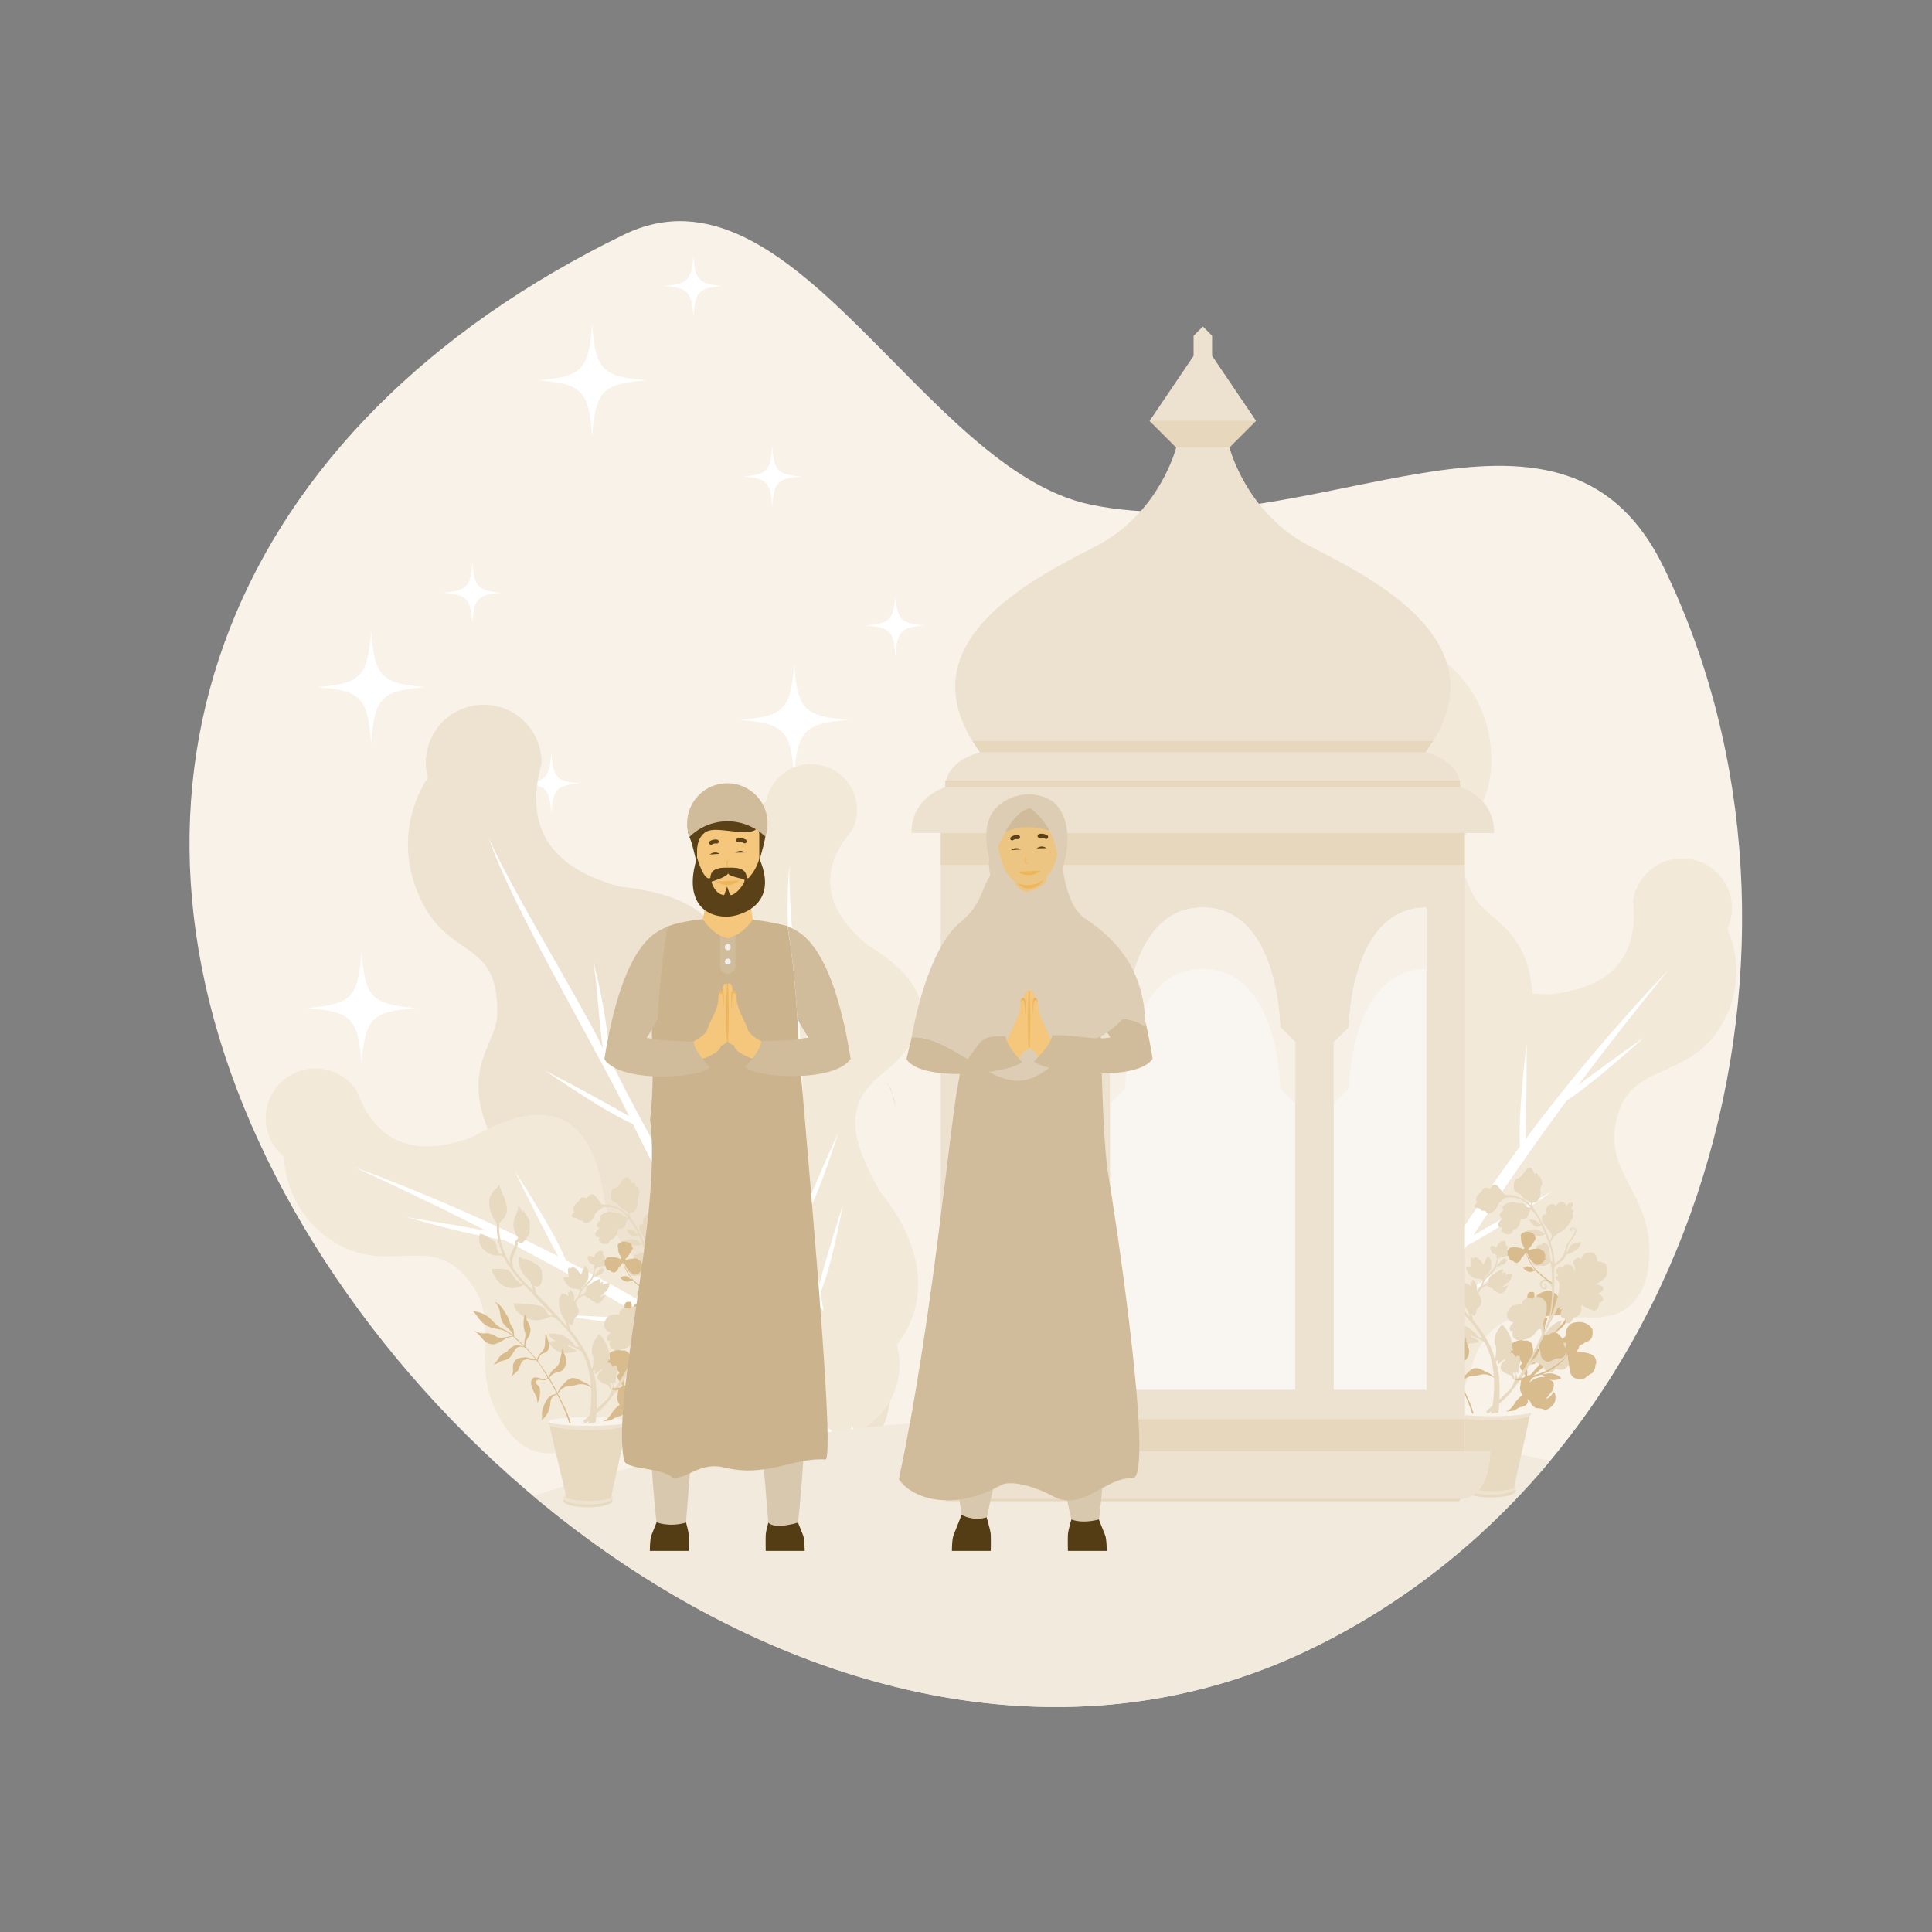 <svg xmlns="http://www.w3.org/2000/svg" viewBox="0 0 2000 2000" id="Muslimcouplegreetingforramadan"><rect x="0" y="0" width="2000" height="2000" fill="#808080" stroke="none"/><path fill="#f8f2e9" fill-rule="evenodd" d="M645.9,242.9c174.8-84.9,309.8,243.6,483.2,279.5c229.5,47.5,485.8-155.9,593.2,64.9  c188.4,387.6,41.2,922-364.8,1119.4c-406,197.4-892.8-119.7-1081.2-507.3C87.9,811.8,239.9,440.3,645.9,242.9z" clip-rule="evenodd" class="colore9eff8 svgShape"></path><path fill="#ffffff" fill-rule="evenodd" d="M822.1 686.7c-3.5 48.1-10.6 54.8-56.5 58.5 45.9 3.7 53 10.3 56.5 58.5 3.5-48.1 10.6-54.8 56.5-58.5C832.7 741.5 825.6 734.9 822.1 686.7L822.1 686.7zM1008.6 813.6c-1.9 25.7-5.7 29.2-30.1 31.2 24.5 2 28.3 5.5 30.1 31.2 1.9-25.7 5.7-29.2 30.2-31.2C1014.3 842.9 1010.5 839.3 1008.6 813.6L1008.6 813.6zM926.9 615.9c-1.9 26-5.7 29.6-30.5 31.6 24.8 2 28.6 5.6 30.5 31.6 1.9-26 5.7-29.6 30.5-31.6C932.7 645.5 928.8 642 926.9 615.9zM374.3 985c-3.5 48.1-10.6 54.8-56.5 58.5 45.9 3.7 53 10.3 56.5 58.4 3.5-48.1 10.6-54.7 56.5-58.4C384.9 1039.8 377.8 1033.1 374.3 985L374.3 985zM560.8 1111.9c-1.9 25.7-5.7 29.2-30.2 31.2 24.5 2 28.3 5.5 30.2 31.2 1.9-25.7 5.7-29.2 30.1-31.2C566.5 1141.1 562.7 1137.6 560.8 1111.9L560.8 1111.9zM479.1 914.2c-1.9 26-5.7 29.6-30.5 31.6 24.8 2 28.6 5.6 30.5 31.6 1.9-26 5.7-29.6 30.5-31.6C484.9 943.8 481 940.2 479.1 914.2zM384.2 652.8c-3.5 48.1-10.6 54.8-56.5 58.5 45.9 3.7 53 10.3 56.5 58.5 3.5-48.1 10.6-54.8 56.5-58.5C394.8 707.6 387.7 700.9 384.2 652.8L384.2 652.8zM570.7 779.7c-1.9 25.7-5.7 29.2-30.1 31.2 24.5 2 28.3 5.5 30.1 31.2 1.9-25.7 5.7-29.2 30.2-31.2C576.3 808.9 572.6 805.4 570.7 779.7L570.7 779.7zM489 582c-1.9 26-5.7 29.6-30.5 31.6 24.8 2 28.6 5.6 30.5 31.6 1.9-26 5.7-29.6 30.5-31.6C494.8 611.6 490.9 608 489 582zM613 335.2c-3.5 48.1-10.6 54.8-56.5 58.5 45.9 3.7 53 10.3 56.5 58.5 3.5-48.1 10.6-54.8 56.5-58.5C623.6 389.9 616.5 383.3 613 335.2L613 335.2zM799.4 462.1c-1.9 25.7-5.7 29.2-30.1 31.2 24.5 2 28.3 5.5 30.1 31.2 1.9-25.7 5.7-29.2 30.2-31.2C805.1 491.3 801.3 487.8 799.4 462.1L799.4 462.1zM717.8 264.4c-1.9 26-5.7 29.6-30.5 31.6 24.8 2 28.6 5.6 30.5 31.6 1.9-26 5.7-29.6 30.5-31.6C723.5 294 719.6 290.4 717.8 264.4z" clip-rule="evenodd" class="colorffffff svgShape"></path><path fill="#f2e9d9" fill-rule="evenodd" d="M1343,1185.9c31.3-60.6,50.5-109.7-6.7-152.8c-75.4-58.4-69.8-114.8,16.9-169.2    c56.1-49.4,61.5-99.4,16.2-150c-10.7-20.8-8.2-46,6.3-64.4c14.5-18.4,38.4-26.7,61.1-21.1c22.8,5.5,40.2,23.8,44.7,46.8    c33.4,19.8,55.9,53.9,61,92.4c11.6,88.5-57.2,83.5-16.6,160.3c15.2,28.8,72.2,34.5,59,144.6c-6.8,56.6-81.8,108.7-47.1,210.6    c19.3,56.7,5.9,95.6-20.9,119.8c3.6,41.5-19.6,82.2-60.1,99.1c-50,20.8-107.4-2.9-128.2-52.9c-8.5-20.4-9.5-41.9-4.5-61.8    C1286.2,1342.4,1277.6,1269.3,1343,1185.9z" clip-rule="evenodd" class="colord9e1f2 svgShape"></path><path fill="#ffffff" fill-rule="evenodd" d="M1370,1532.6c14.2,9.4,21.2,14.2,21.2,14.2c15.7-58.5,28.2-117.8,37.6-178c13.3-16.2,32.1-45.9,56.5-89.2    c-21.2,28.9-39.4,54.5-54.6,76.9c12.8-86.9,19-175.5,18.5-265.8c13.3-15.9,32.5-46,57.4-90.3c-22.5,30.7-41.7,57.8-57.5,81.2    c-0.8-75.5,13.4-244.7,3.3-322.5c2.8,53.2-10.7,199.2-10.1,247.5c-7.4-23.8-20.4-53.3-30.4-83.1c9.9,46.4,21.2,76.9,28.9,97.8    c0.4,60.3-3.6,119.8-6.8,172.3c-10.9-24.9-24-53.3-39.2-85.2c15.5,45.3,28.3,77.9,38.4,97.8c-2.3,35.2-5.5,68.6-9.5,100.3    c-8.6-29.3-19.7-63.8-33.1-103.7c12.4,57.9,22.9,96,31.8,114.3C1411,1402.2,1393.6,1474.1,1370,1532.6z" clip-rule="evenodd" class="colorffffff svgShape"></path><path fill="#f2e9d9" fill-rule="evenodd" d="M1250.7,1265.3c2.1-54-0.7-95.7-56.2-107.4c-73.7-16.6-88.6-58.9-44.7-127.1c23.6-54.3,10.7-92-38.8-113.1    c-14.7-11.4-21.4-30.2-17.1-48.3c4.2-18.1,18.6-32,36.8-35.7c18.2-3.7,36.8,3.6,47.8,18.6c30.7,3,58.2,19.9,74.8,45.8    c38,59.6-13,79.1,41.9,120.6c20.6,15.6,63.4,0.5,90.9,84c14.1,42.9-22.2,105.4,36.9,167c32.9,34.2,36.4,66.6,25.3,92.9    c16.5,28.5,13.6,65.6-9.8,91.3c-28.9,31.7-78.1,34-109.8,5.1c-12.9-11.8-20.9-26.9-24-42.8    C1262.6,1396.6,1231.8,1347.1,1250.7,1265.3z" clip-rule="evenodd" class="colord9e1f2 svgShape"></path><path fill="#ffffff" fill-rule="evenodd" d="M1386.6,1505c13.3,2,20,3,20,3c-8.4-47.3-19.3-94-32.8-140.3c4.1-16.1,7.6-43.8,10.6-83    c-5.5,27.9-9.9,52.4-13.4,73.6c-20-66.7-45.4-132.3-76-197c4.2-15.9,7.8-44,10.9-84.1c-5.8,29.6-10.5,55.5-14,77.6    c-25.9-53.9-72.6-180.1-106-232.6c19.9,37.2,59.2,146.5,75.9,181c-13.3-14.6-32.5-31.4-49.7-49.4c22.7,30,41.1,48,53.6,60.5    c20.5,43.1,37.7,87.2,53,125.9c-16.2-14.2-35.1-30.2-56.7-48c26.3,27.3,46.5,46.4,60.4,57.3c10.2,26.1,19.1,51.1,26.9,75.1    c-16-18.1-35.6-39.2-58.6-63.3c28.3,37.4,48.7,61.2,61.2,71.3C1372.2,1397.7,1383.8,1455.1,1386.6,1505z" clip-rule="evenodd" class="colorffffff svgShape"></path><path fill="#f2e9d9" fill-rule="evenodd" d="M1457,1267.5c52.2-26.8,69.1-69.5,50.6-128.3c-23.5-78.6,8.7-115.2,96.5-109.9c63.9-6.5,92.7-38.8,86.4-96.8    c3-19.9,17.2-36.3,36.6-41.9c19.3-5.6,40.2,0.6,53.3,15.8c13.2,15.2,16.2,36.8,7.8,55.1c13.5,30.6,12.2,65.7-3.6,95.1    c-36.2,67.7-102.8,37.4-112.8,111.4c-7,51.5,42.5,72.4,34.9,141.8c-2.4,21.9-11.8,40.7-31.5,49.4c-45,19.6-125.1-33-151.9,55.6    C1450.7,1655.2,1218.5,1337.3,1457,1267.5z" clip-rule="evenodd" class="colord9e1f2 svgShape"></path><path fill="#ffffff" fill-rule="evenodd" d="M1377.1,1590.4c-17-0.7-25.5-1.1-25.5-1.1c21.8-56.5,46.6-111.8,74.5-165.9c-1.2-20.9,1.1-56,6.9-105.4    c0.1,35.8-0.3,67.3-1.2,94.4c40.9-77.8,88.1-153,141.7-225.6c-1.4-20.7,0.9-56.3,6.9-106.8c0.1,38.1-0.4,71.3-1.4,99.5    c45.1-60.5,94.7-119.2,148.7-176.2c-33.6,41.3-64.9,81.3-93.9,119.9c20-14.9,42.8-31.5,68.5-49.6c-35.3,31.6-62.2,53.7-80.8,66.1    c-35.8,48.5-67.9,94.8-96.3,139.1c23.5-13.7,50.8-28.9,81.8-45.7c-39.2,27.5-68.8,46.3-88.6,56.4c-18.9,29.8-36,58.7-51.4,86.6    c24.2-18.6,53.5-40,87.9-64.3c-44.1,39.5-75.1,64.1-93,73.6C1420.9,1460.9,1392.6,1529.2,1377.1,1590.4z" clip-rule="evenodd" class="colorffffff svgShape"></path><path fill="#eee3d0" fill-rule="evenodd" d="M792.5,1202.2c-54.8-40.6-93.7-76.2-61.4-140.1c41.9-85.7,11.9-133.8-89.8-144.3    c-72.1-19.6-99-62.1-80.7-127.4c0.4-23.4-12.9-44.9-34-55c-21.1-10.1-46.2-7-64.2,8c-18,15-25.6,39.1-19.5,61.7    c-21.3,32.5-26.4,73-13.9,109.8c28.7,84.5,88.1,49.7,85.7,136.5c-0.9,32.6-49.6,62.8,10.9,155.8    c31.1,47.8,121.3,61.4,135.3,168.2c7.7,59.4,36.9,88.4,71.6,98.3c15.1,38.8,53.9,65.1,97.6,62.4c54.1-3.4,95.1-50,91.7-104.1    c-1.4-22-9.9-41.9-23.2-57.4C912.5,1317.6,888,1248.1,792.5,1202.2z" clip-rule="evenodd" class="colord0d9ee svgShape"></path><path fill="#ffffff" fill-rule="evenodd" d="M921.2,1525.2c-8.5,14.7-12.8,22.1-12.8,22.1c-39.9-45.6-77.3-93.3-112.2-143.1c-19.1-8.7-49.1-27-90.1-55.1    c31.8,16.6,59.4,31.6,83,44.9c-49.9-72.3-94.5-149.1-133.9-230.4c-19-8.4-49.5-27-91.4-55.7c33.8,17.6,62.9,33.5,87.4,47.5    c-32.6-68.1-120-213.7-145.3-288c20.9,48.9,97.5,174,118.2,217.6c-3.9-24.6-5.2-56.8-9.4-88c11.6,46,14.9,78.3,17.3,100.5    c26.3,54.2,56.1,105.9,82.1,151.6c-1.2-27.2-2-58.4-2.5-93.7c6.1,47.5,9,82.4,8.7,104.7c17.6,30.6,35.2,59.2,52.8,85.8    c-5.2-30.1-10.5-66-16.1-107.7c14.5,57.4,21.8,96.3,21.9,116.6C826.9,1426.3,874.3,1483.1,921.2,1525.2z" clip-rule="evenodd" class="colorffffff svgShape"></path><path fill="#f2e9d9" fill-rule="evenodd" d="M910.4,1232.7c-25.7-47.6-41.7-86.2,3-121.1c58.8-47.4,53.5-92-16-133.8c-45.2-38.3-50.2-77.8-15.1-118.6    c8.1-16.7,5.8-36.6-5.9-50.9c-11.8-14.3-30.8-20.5-48.8-15.8c-17.9,4.7-31.5,19.5-34.7,37.7c-26.2,16.2-43.5,43.5-46.9,74.1    c-7.8,70.3,46.5,65.3,15.6,126.7c-11.6,23.1-56.7,28.4-44.5,115.5c6.3,44.8,66.4,84.8,40.5,166.1c-14.4,45.2-3.2,75.8,18.3,94.6    c-2.2,32.9,16.8,64.9,49.1,77.6c39.9,15.7,85.1-3.9,100.8-43.9c6.4-16.3,6.9-33.4,2.6-49C957.7,1355.8,963.4,1297.8,910.4,1232.7    z" clip-rule="evenodd" class="colord9e1f2 svgShape"></path><path fill="#ffffff" fill-rule="evenodd" d="M894.2,1507.8c-11.1,7.7-16.6,11.5-16.6,11.5c-13.3-46.1-24.2-92.9-32.5-140.4    c-10.8-12.6-26.2-35.9-46.1-69.8c17.2,22.6,32,42.6,44.5,60.1c-11.5-68.7-17.7-138.8-18.7-210.3c-10.8-12.4-26.4-36-46.9-70.7    c18.3,24,33.9,45.1,46.8,63.4c-0.5-59.8-14.3-193.7-7.5-255.5c-1.4,42.2,11.5,157.6,11.7,195.9c5.5-19,15.3-42.5,22.8-66.3    c-7.1,36.9-15.7,61.2-21.4,77.9c0.6,47.7,4.7,94.9,8,136.4c8.3-19.9,18.2-42.6,29.7-68.1c-11.6,36.1-21.2,62.1-28.9,78    c2.4,27.9,5.4,54.3,9,79.3c6.4-23.3,14.6-50.9,24.7-82.7c-8.9,46.1-16.7,76.4-23.4,91C859.7,1405.1,874.6,1461.8,894.2,1507.8z" clip-rule="evenodd" class="colorffffff svgShape"></path><path fill="#f2e9d9" fill-rule="evenodd" d="M726.2,1325.8c-58.7-1-92.7-31.9-102-92.8c-13.6-80.9-58.6-99.6-135.1-56c-60.2,22.4-100.3,6.1-120.2-48.7    c-11.4-16.6-31.5-25-51.3-21.4c-19.8,3.5-35.8,18.2-40.9,37.7c-5.1,19.5,1.7,40.1,17.3,52.9c1.4,33.4,18.1,64.3,45.2,83.8    c62.3,44.8,108.7-11.8,150.4,50.1c29,43.2-6.2,83.7,31.2,142.7c11.8,18.6,28.6,31.4,50.1,30.4c49-2.2,97.7-84.8,160.9-17.1    C903,1670.9,971.1,1283.1,726.2,1325.8z" clip-rule="evenodd" class="colord9e1f2 svgShape"></path><path fill="#ffffff" fill-rule="evenodd" d="M940.4,1580.2c14.9-8.2,22.4-12.2,22.4-12.2c-44.5-41.1-91.2-79.8-140.1-116c-8.2-19.3-25.7-49.8-52.7-91.5    c15.7,32.2,30,60.2,42.7,84.1c-71-51.8-146.6-98.4-226.8-139.9c-7.9-19.2-25.7-50.2-53.3-92.9c16.7,34.2,31.8,63.8,45.1,88.7    c-67.2-34.4-137.6-65.2-211.2-92.5c48.4,22.2,94.1,44.3,137.2,66.2c-24.5-4.6-52.3-9.3-83.3-14.3c45.7,12.8,79.6,20.7,101.6,23.7    c53.5,27.7,102.8,55.1,147.8,82.3c-27.1-1.9-58.3-3.5-93.6-4.9c47.3,7.4,82.1,11.2,104.4,11.5c30.1,18.4,58.2,36.8,84.4,55    c-29.9-6-65.7-12.3-107.2-18.9c57,16,95.7,24.3,115.9,25C844,1483.3,899.5,1532.2,940.4,1580.2z" clip-rule="evenodd" class="colorffffff svgShape"></path><path fill="#f2eadc" fill-rule="evenodd" d="M1604.7,1512.2c-66.7,79.9-149.4,147-247.2,194.5c-269.9,131.2-575.5,35-805.4-158  c152.8-51.8,361.6-83.7,592-83.7C1313.9,1465,1472.1,1482.4,1604.7,1512.2z" clip-rule="evenodd" class="colordce6f2 svgShape"></path><path fill="#eee3d0" fill-rule="evenodd" d="M608.7,1557.3c14.1,0,25.6-3.1,25.6-6.8c0-3.7-11.5-6.8-25.6-6.8c-14.1,0-25.6,3.1-25.6,6.8     C583.1,1554.2,594.6,1557.3,608.7,1557.3z" clip-rule="evenodd" class="colord0d9ee svgShape"></path><path fill="#e8d9c1" fill-rule="evenodd" d="M633.6,1552c0.4,0.5,0.6,1,0.6,1.5c0,3.8-11.4,6.8-25.5,6.8c-14.1,0-25.6-3-25.6-6.8c0-0.5,0.2-1,0.6-1.5     c2.5,3.1,12.7,5.3,25,5.3C620.9,1557.3,631.1,1555,633.6,1552z" clip-rule="evenodd" class="colorc1cde8 svgShape"></path><path fill="#e8d9c1" fill-rule="evenodd" d="M569.1,1476.2l11.6-0.4c2.3,2.2,14.3,3.8,28.7,3.8s37.3-1.7,39.1-3.9l0.3-0.1     c-1.8,11.6-14.4,63.5-16.2,75.1c-10.5,3.9-34.9,4.1-46.3,0C584.3,1539.2,571.1,1487.8,569.1,1476.2z" clip-rule="evenodd" class="colorc1cde8 svgShape"></path><path fill="#f8f3eb" fill-rule="evenodd" d="M608.7,1467.1c22.8,0,41.6,2,41.8,4.5c0.3,2.5-18,4.5-40.9,4.5c-22.8,0-41.6-2-41.8-4.5     C567.5,1469.1,585.8,1467.1,608.7,1467.1z" clip-rule="evenodd" class="colorebeff8 svgShape"></path><path fill="#eee3d0" fill-rule="evenodd" d="M649.6,1472.6c0.5,0.4,0.8,0.8,0.8,1.3c0.3,3.7-18,6.7-40.9,6.7c-22.8,0-41.6-3-41.8-6.7     c0-0.5,0.3-1,0.8-1.4c3.8,2.1,20.8,3.7,41,3.7C629.4,1476.1,645.8,1474.6,649.6,1472.6z" clip-rule="evenodd" class="colord0d9ee svgShape"></path><path fill="#d9bc8d" fill-rule="evenodd" d="M624,1471.5c0.6-0.3,1.1-0.6,1.6-0.7c2.6-0.9,6.1-5,8-8.3c1.9-3.3,6.7-7.9,7.9-8c0,0-3.4-5-2.4-9.1     c1.1-4.1-0.9-6.8,5.3-10.5c0,0,0.2-1.2-0.9-2.1c-1.1-0.9-4.1-5.8-4.6-7.5c-0.5-1.7,1.3-3.1,1.9-3.1c0.6,0-0.1-2.3-0.6-2.7     c-0.5-0.4-1.9-2.1-2.3-2.1c-0.4,0-0.3,2.8-2.2,2.6c-2-0.2-2.6-0.7-3.3-0.9c-0.7-0.2-7.7-6.3-6.5-9.3c1.2-3,1.5-2.8,1.6-3.9     c0.1-1.1,2-0.2,2.3,0.1c0.3,0.3,2.3,2.8,2.3,2.8s-1.3-2.5-1.1-4.1c0.1-1.5-1.6-3.8,1.9-5.2c3.5-1.5,7-2.8,8.8-1.8     c1.8,1,3.2-0.1,4.9,0.4c1.6,0.5,4.2,1.5,4.8,3.9c0.6,2.4,1.3,5.1,1.1,6.2c-0.2,1.1-0.1,3.5-0.1,3.5s1.5-2.5,2-4.8     c0.5-2.3,2.6-2.1,3.4-0.7c0.8,1.4,1.7,2.4,2.3,3c0.6,0.6-0.2,3.3-0.9,4.1c-0.7,0.8-0.4,3.1-0.6,3.7c-0.2,0.6-2.6,4.3-5.5,5.2     c-2.9,0.8-4.1-0.3-5.1,0.9c-1,1.2-2.1,3.5-1.8,4.7c0.3,1.2,0.4,3.8,0.2,4.8c-0.2,1,0,1.9,0,1.9s1.5-0.8,2.4-0.9     c0.9-0.1,1.7-0.9,3.3-2.8c1.5-1.9,3.9-4.9,5.1-5.8c1.2-0.9,4.5-6.8,5.2-11.6c0.7-4.9-0.5-25.4-0.9-27.6     c-0.4-2.2-5.3-9.3-4.2-11.2c1.1-1.9,4-2,4-2s-0.2-1.3-0.9-1.9c-0.7-0.6-1.9-0.8-2.1-0.6c-0.2,0.2-1.9,0.9-3.3-0.4     c-1.4-1.2-2-3-3.2-4.3c-1.2-1.3-3-2.8-3.4-3c-0.4-0.2-1.5-4.4-1.5-5.3c0-0.9-1.2-6.8,0.6-8.4c1.8-1.6,2.8-1.1,3.5-1.1     c0.7,0,2.3,0,2.5,0.6c0.2,0.6,0.6,3.7,0.4,4.8c-0.3,1.2,1.3,4.3,1.3,4.3s1.2-0.7,1.1-2.6c-0.1-2-0.7-2.9,0.4-3.9     c1.1-1,8.9-5.7,13.9-4.3c5,1.4,11.4,8.7,12.4,12c1,3.3-2.5,4.6-2.6,6.4c-0.2,1.7,0.9,0.5,1.6,0.2c0.7-0.3,0.9-1.4,1.7-2     c0.8-0.6,1.7-0.5,2.1,0.5c0.3,1,0.5,3,0.4,4c-0.1,1-0.7,3.2-2.3,3.3c-1.6,0.1-1.7-0.5-3.1-0.1c-1.4,0.4-2.5,0.8-4.7,0.8     c-2.1,0-11.7,0.9-11.9,1.9c0,0,3.1,0.3,3,1.9c-0.2,1.7-1.7,3.6-2.2,6.1c-0.5,2.5-0.9,10.5-0.5,11.3c0,0,0.8-0.7,2.4-1.5     c1.6-0.9,4.1-2.9,5.9-3.4c1.7-0.5,6.3-3.1,9.7-7.2c3.4-4.1,4.1-6.7,4.8-9.8c0.7-3.1,0.6-10.7,0.2-12.6     c-0.4-1.9,0.2-11.7,3.2-11.9c0,0,1,0.1,1.4-0.3c0.4-0.4-0.1-1.1-1.9-1.6c-1.8-0.5-2.3-1.8-2.4-2.6c0-0.8-1.8-9.9,6.8-10.4     c0,0,0.9,0.7-0.6,2.6c0,0,0.7,0.2,1.9-0.7c1.2-0.9,2.9-3.1,4.2-3.3c1.2-0.2,3.2-1.5,4.1-1.7c0.9-0.2,3.6,1,4.1,2.2     c0.4,1.2-0.3,5-0.3,5s0.9-0.2,1.4-0.4c0.4-0.2,0.6,3.6-4.2,8.1c0,0,0.1,0.4,0.6,0.4c0.5,0,2.1-0.9,2.5-0.8     c0.4,0.1,2.3,2.5-0.8,4.7c-3.1,2.2-6.8,1.6-8.1,1.2c-1.3-0.4-3.6-0.8-3.6-0.8s0.2,0.4,0.8,1.7c0.7,1.3-0.1,2.1-1.1,3.1     c-1,1-3.3,1.7-4.2,9.2c-0.9,7.5-1.9,14.5-7.9,21.2c-6,6.7-18.4,11.6-18.4,11.6s0.9,7.8,0.3,13.7c-0.6,5.9-1,10.1-3.6,14.4     c0,0-0.1,1.1,1.7,0.5c1.8-0.6,2.8-0.8,4.1-0.9c1.3,0,3.1-0.6,4.1-1.9c1-1.4,2-4.1,1.5-5c-0.5-0.9,3-2,3.6-1.6     c0.6,0.4,2.8,1.4,3.8,0.5c0,0-0.5-0.2-0.6-1.8c0,0-1.2-0.7-2.4-0.5c-1.3,0.2-0.9-0.7-1.8-1.2c-0.9-0.5-2.1-0.7-3.1-0.8     c-0.9-0.1-1.6-2.7-2.6-4.7c-1.1-2-1.6-7,0.2-8.3c1.7-1.2,3.1-1.7,4.2-2.5c1.1-0.9,3.7-0.8,4.1-0.4c0.4,0.4-0.5,1-0.4,1.9     c0.1,0.8,0.7,3.6,0.2,4.7c-0.4,1.1,2.5,2.8,2.5,2.8s-1-3.5,0.3-5.3c1.4-1.8,4.2-5.6,7-6.2c0,0-0.6,1-0.5,1.5c0,0,2.8-0.7,4-0.3     c1.2,0.4,2.5-0.4,2.5-0.4s7.8,7.5,5.5,12.5c-2.3,5-10.5,8.7-10.5,8.7s3.2,2,6.7,0.4c3.5-1.6,5.7-3.4,5.7-3.4s0,3.1-1,4.5     c-1,1.4-2.3,4.1-5.1,4.6c-2.8,0.5-3.3-1.5-5-1.7c-1.7-0.1-2.4,0.3-3.5-0.3c-1.1-0.7-0.9-1.6-0.5-2.2c0.4-0.6-2.6-0.5-3.6,0.4     c-1,0.8-2,0.2-1.9,0.5c0.2,0.3,3.4,1,2.9,2.3c-0.5,1.3-0.2,2.1-3.5,2.8c-3.3,0.7-5.3,0.1-8.4,1.5c-3.1,1.4-9.6,2-9.6,2     s-8.7,6.9-10.2,9.3c-1.5,2.4-3.7,6.2-3.7,6.2s3.6-2.8,5.1-3.5c1.5-0.7,8.9-4.1,13.8-1.2c5,2.9,5.7,4.1,5.7,4.1s2.6,4.9-1.8,10.4     c-4.4,5.5-5.8,7.2-5.8,7.2s4.1-0.9,7-5.6c2.9-4.7,4.1,5.9,1.9,9.7c-2.2,3.8-7.6,8.1-10.5,6.9c-2.8-1.2-6.9-1.7-7.7-1.4     c-0.7,0.3-4.8-2-5.9-5c-1-2.9-3.8-4.6-3.8-4.6s1.1,3.2-0.6,5.3c-1.7,2-4.6,2.9-6.3,3.1c-0.9,0.1-3.2,1.1-6.7,3.6     C629.5,1470.7,626.7,1471.2,624,1471.5z" clip-rule="evenodd" class="color8daed9 svgShape"></path><path fill="#e8d9c1" fill-rule="evenodd" d="M616.6,1472.4c0.9-7.3,3.2-39.2-2.8-52.3c0,0,0.7-1.6,1.6-1.8c0.9-0.2,0,2.9,0.4,3.4     c0.4,0.5,1.8,0.5,2.8-1.1c1-1.6,14.2-8.6,12.1-19.6c-2.1-11-7.3-17.1-10.5-19.9c0,0-5.8,7.1-6.7,11c-1,3.9-1.3,8.6,0,10.7     c1.3,2.1,0.5,12,0,12.8c-0.6,0.8-1.3,0.4-1.3,0.4s-1.6-14.9-22-39.5c0,0,0-2.7-1.2-4.7l0.2-1.5c0,0,2.4,3,3.2,1     c0.9-2,1.6-2.6,1.7-5.2c0.1-2.6,5.5-3.5,4.9-9.1c-0.6-5.6-6.7-14.7-16.6-18.6c0,0-3.7,3.1-3.8,9c-0.1,5.9,2.2,14.6,5.8,18.5     c0,0,2.7,6,2.4,7.1c0,0-2-1.7-4.7-5c-2.7-3.3-25.4-27.9-27.2-28.8c0,0-0.7-6.4-2-8.3c0,0,4.8,3,6.9-1.6c2-4.6,3.1-15.1-3.1-19.5     c-6.2-4.4-14-7-14-7s0.5,1.2,0.4,1.5c0,0.3-2.9-2.7-5.5-3c0,0-4.4,11.9,11.2,25.1c0,0,2.3,5,2.8,9.6c0,0-13-12.3-20.5-23.2     c0,0-1.5-7.2,0.2-12.2c1.7-5,5.9-11.6,4.3-15.4c0,0,4.1,2.7,6.2,0.5c2.2-2.2,5.7-6.3,6.4-10c0.7-3.7,0.2-10.7-0.1-12.1     c-0.3-1.4-6-10-7-11l0,3.4c0,0-2.5-6.6-4.6-7.6c0,0,0.1,3.7-1.8,7.5c-1.9,3.8-4.5,11-2.4,17.2c2.1,6.2,4,8.2,4,8.2     s-1.1,2.7-2.7,3.2c0,0,0.2,3.4-2.4,8.6c-2.6,5.2-4.1,7.9-3.4,15.1c0,0-12.8-20.2-11-42.5c0,0,9.3-6.6,8-15.4     c-1.3-8.8-7-19.4-8.1-23.9c0,0-1.6,2.7-4,4.8c-2.5,2-12.4,11.9-0.5,32.4c0,0,2.2,0.3,2.1,6.3c-0.1,6,0.9,17.1,5.9,28.2l-3.9-0.6     c0,0-1.6-4.6-2.1-5.4c-0.5-0.8,1.2-2.6-2.5-6.7c-3.7-4.1-12.1-8.2-14.9-8.3c0,0-5.5,16.3,14.1,22.3c0,0,2,0.8,5.7,0.1     c3.7-0.7,6.1,3.5,7.1,6.2c1,2.7,13.6,20,17.1,22.5c0,0-1.6,1.2-2.6,0.3c-1-0.9-0.2-1.2-1.7-2.3c-1.5-1.1-1.9-0.7-2.7-1.6     c-0.8-0.9-5.4-9.4-8.9-10.3c-3.5-0.8-12.8-1.2-16.2-0.2c0,0,4.5,13.1,12.9,17c8.4,4,12.6,2.6,18.2,0.1c0,0,1.4-1.1,2.4-1.2     c0.9-0.1,22.2,24.6,30,31.3c0,0-3.2,0.5-4.2,0c-1-0.5-2.3-5.3-5.8-8c-3.5-2.7-22.8-4.3-30.7-4c0,0,0.7,8.9,13.1,15.1     c12.4,6.2,24.4-1.6,25.4-1.7c1.1-0.1,3.2,1.4,4.4,1.3c0,0,14.8,12.5,25.2,30.4c0,0-3.7-0.1-4.5-1.1c-0.8-1-2-3.5-2.8-3.7     c-0.8-0.3-1.9-2.3-3-2.7c-1.1-0.4-6.7-7.8-21.3-6.1c0,0,0.4,3.9,7.2,7.2c0,0-1.3,1-4.4,0.3l0.4,1.3c0,0-3.2-0.6-3.8-1.1     c0,0,3.3,7.2,10.5,10.6c7.2,3.4,18.5,0,18.5,0s0.5-0.7-0.8-1.9c-1.3-1.2-2.1-0.6-3-1.4c-0.9-0.8-2.4-1.6-3-1.4     c-0.7,0.3-2.2-2.4-2.2-2.4s13.6,5,15.2,8c1.5,2.9,15.4,26.1,6.6,73.3C611.4,1473,613.9,1472.7,616.6,1472.4z" clip-rule="evenodd" class="colorc1cde8 svgShape"></path><path fill="#e8d9c1" fill-rule="evenodd" d="M592.2,1357.1c0,0,0.8,2.1,1.7,0.4c0.9-1.6,1.2-2.2,1.1-4c0-1.8,0.9-3.7,1.3-5.2c0.4-1.5,1.4-3.5,3.5-4.8     c2.2-1.2,5.1-3.5,5.1-3.5s-0.9,2.4,1.2,1.4c0,0,0.6,1.3,1.7,1.7c1.1,0.3,2.5,0.3,3,1.4c0.5,1.1,2,1.8,2.6,1.9     c0.5,0.1,3.2,2.6,4.2,2.6c1,0.1,2.3,0.4,4.3-1.2c2-1.7,2.9-4,3.4-4.6c0.5-0.6,1.2-1.3,1.2-1.9c0.1-0.6,0.1-0.9-0.8-0.5     c-0.9,0.4-3,2-5.1,1.7c0,0,2.6-2.6,4.2-3.6c1.7-1.1,4.3-3.8,4.9-5.1c0.6-1.2,0.9-1.9,0.8-2.7c-0.1-0.8,0.4-1,0.5-1.3     c0.2-0.3,0.2-1.6-1.1-1.6c-1.3,0-7,1.8-7,1.8s1.2-1,1.3-1.6c0.1-0.6-0.3-1.6-0.7-1.5c-0.4,0.1-2.8,1.6-2.8,1.6s1.1-3.3,0.4-4.1     c-0.7-0.9-4.3,1.4-5.5,1.8c-1.2,0.4-3.9,2.9-5.3,3.6c-1.4,0.6-5.4,4.6-3.7,8.7c0,0-0.3,0.4-0.6,0c-0.3-0.3-0.6-1-1-0.9     c-0.4,0.1-0.2,1.6-0.2,1.6s-3.6,1.3-4.6,2.3c0,0,0.2-1.4,0.8-2.5c0.5-1.1,2.3-4.6,3.9-5.9c1.5-1.3,4.5-4.3,5.3-5.1     c0.9-0.7,4.1-5.4,4.1-5.8c0,0,1.4,0.1,1.9-0.7c0.5-0.8,1.1-1.4,1.1-1.4s-0.3,1.8,0.8,0.9c1-0.9,1.9-1.3,2.7-1.6     c0.8-0.2,1.5,0.1,3-1.9c1.5-2,2.1-4.2,2.1-4.2s-1.8,0.6-2.2,1c0,0,0.5-1.4,0.5-1.8c0,0-2.4,0.1-5.9,4.3     c-3.5,4.2-3.3,4.6-3.3,4.6s-0.4,0.1-0.4,0.1c0-0.1,1.7-5.7,1.6-8.7c0,0,1,0.8,1.4,0.4c0.5-0.3,0.4-1.7,0.2-2.1     c0,0,2.2,1.1,4.1,0.4c1.9-0.7,1.8-0.7,3.4-1.1c1.6-0.4,4.6-0.1,7.2-3.6c2.6-3.5,1.8-3.8,0.8-3.8c-1-0.1-1.3,0.3-3.5,0.1     c-2.2-0.2-4.1,1.1-4.1,1.1s0.9-3.6,0.8-4.5c0,0-1,0.3-1.3,1.1c0,0-0.9-2-0.9-2.9c0-0.9,0.4-3.8-2.9-3.1     c-3.3,0.6-4.7,2.4-6.7,6.5c0,0,0,0.8-1.1-0.1c-1.1-0.9-2.3-1.3-3.3-1.2c-1,0.1-1-0.4-1-0.4s-1.1,0.9-0.9,3.1     c0.3,2.2,1.8,4.7,3.3,5.5c1.5,0.8,2.3,0.8,2.6,0.7c0.3-0.1,1.2,1.2,1.2,1.2s-0.2,0.3-0.5,0.2c-0.3-0.2-0.8,0.3-0.7,0.9     c0,0.6,1,1.5,1.1,1.5c0.1,0-1.8,8.8-4,11.3c-2.2,2.5-8.7,9-8.8,10c0,0-0.4-0.1-0.4-0.4c0-0.3-0.2-0.6-0.2-0.6s-0.1-0.7,0.2-0.8     c0.3-0.1,0.7,0,1-0.1c0.3-0.1,0.7-0.5,0.8-1.1c0.1-0.6,1.5-1.1,1.8-1.6c0.3-0.5,3.4-5.4,3.4-7c0.1-1.6,0.3-6.7-0.6-8.3     c-0.9-1.6-1.5-2.5-1.7-2.7c-0.2-0.2-0.9-1-1.2-0.8c-0.3,0.2-0.5,0.2-0.5,0.7c0,0.4,0.2,0.5-0.3,1.1c-0.5,0.6-1.9,2.8-2,3.3     c-0.1,0.5-0.7,1.8-0.7,2.1c-0.1,0.3-1.2,1.4-1.2,1.4s-2.9-4.7-5.5-6.5c-2.6-1.7-4.3-0.7-4-0.1c0,0,0,0.4-0.9,0.1     c-0.9-0.3-0.7-0.6-1.3-0.3c-0.6,0.3-1.1,0.5-1.3,1.1c-0.3,0.6,0.2,5.4,0.4,5.9c0.2,0.5,0.7,2.4,0.4,2.8     c-0.3,0.4-1.9-0.3-2.4-0.2c-0.5,0.1-2.1,0.1-2.7,0.4c-0.5,0.3,0,2,0.2,2.2c0.2,0.2,1,3.5,2.9,5c1.9,1.5,1.3,2.4,3.6,3.2     c2.3,0.8,1.8,1.2,3.4,1.2c1.6,0,2.9,0.1,3.5,0.5c0.6,0.4,1.9,0.3,2.2,0.1c0.3-0.3,0.6,1,0.9,1.2c0.3,0.2-1.3,4.6-1.6,5.4     c-0.2,0.8-3,3.7-3.8,5.1c-0.8,1.4-0.8,1.5-0.8,1.6c0,0.1-0.3-1.3-0.1-1.8c0.2-0.5,1-2.5,0.2-4.7c-0.8-2.2-2.1-5.4-4.5-6.3     c0,0-0.2,0.5,0,1.4c0.2,0.9,0,1.7,0,1.7s-1.1-1.1-1.1-1.7c0,0-0.6,0.8-0.6,1.8c0,1.1,0,2.6,1.7,5.4c1.7,2.7,2,2.8,2.2,3.5     c0.2,0.6,1,1.9,1.3,1.5c0.3-0.4,0.7-0.2,0.7-0.2s-0.1,3.4-0.9,4.5C592.2,1353.7,591.8,1355.4,592.2,1357.1z" clip-rule="evenodd" class="colorc1cde8 svgShape"></path><path fill="#d9bc8d" fill-rule="evenodd" d="M589.3,1473.2c-1.9-6.1-6-17.7-12.6-29.5c0,0-6.5,0.5-6.9,8.1c-0.4,7.6-2.9,13.2-9.4,18.7     c0,0,1.3-2.6,0.6-6c-0.7-3.4,4.1-19.9,12.1-20.8c0,0,3.2-0.6,3.3-1.1c0,0-6.6-13-8.5-14.9c0,0-1.4-0.2-2.8,0.7     c-1.4,0.9-6.3,0-7-0.2c-0.6-0.2-5,1.2-3.2,3.8c1.8,2.6,3.5,2.6,4,5.7c0.4,3.1,0.4,9.7-2.6,15c0,0,0.5-4-1.8-8.3     c-2.3-4.3-7.2-12.8-3.3-17.2c4-4.3,10.6,3.2,15.7-0.8c0,0-4.4-9-11.7-18.3c0,0-5,0.3-7.2-0.5c-2.3-0.8-5.4-0.5-7.5,1.9     c-2.1,2.4-2.7,7.4-4.3,9.2c-1.5,1.7-5.8,5.4-7,6.1c0,0,2.2-3.3,1.9-6.3c-0.3-2.9-1-10.1,5.9-12.3c6.9-2.3,10.9-0.3,13.7,0.5     c2.8,0.8,3.6,0.3,3.6,0.3s-9-11.2-10.9-11.9c-1.9-0.7-6.7-2.2-9.4,1.1c-2.7,3.3-4.2,7.9-7.5,10.1c-3.2,2.2-8,2.4-9.2,3.5     c-1.2,1-5,2.8-6.2,2.5c0,0,3.7-3.4,4.7-5.7c1-2.2,4-5.1,6.8-6.2c2.8-1.1,3.1-2.3,3.7-3c0.6-0.7,2.2-2.5,3.9-3     c1.7-0.5,2-2.8,7.6-1.5c5.5,1.3,5.2,1.4,5.2,1.4s-11.3-9.9-11.8-10.8c0,0-6,0.8-7.9,2.3c-1.8,1.4-8,5.2-11.6,5.8     c-3.5,0.6-8.9-1.2-13-6.5c-4.1-5.4-9.2-8.2-9.2-8.2s7,4,11.7,3.4c4.6-0.6,9.1,1.2,12.1,3.1c3,1.9,6,2.1,10.6,0.8     c4.7-1.3,6.8-1.1,6.8-1.1s-6.5-5.1-10.8-6.3c-4.3-1.2-14.3-1.4-20.4-7.6c-6.1-6.2-6.2-8.7-10-11.8c0,0,11.5,0.1,19.9,9.5     c8.4,9.4,12.3,7.9,21.3,15c0,0,0-2-1.7-3.9c-1.7-1.9-7.6-5.5-9.8-11.5c-2.2-6.1-0.2-11.1-6.9-19.1c0,0,6.2,3.5,9.3,9.1     c3.1,5.7,4.4,6.3,5.4,10.1c0.9,3.8,2.6,6.6,3.9,8.3c1.3,1.7,1.1,8.3,1.1,8.3l11.1,10.3c0,0-0.9-2.7,0.1-6.7c1-4,1-6.7,0-8.7     c-0.9-2-2.4-9,0.2-17.5c0,0,1.8,5.9,2.7,7.4c0.9,1.5,6.3,8.1,0.2,17.3c-6.1,9.2,0.9,11.2,2.2,13.9c0,0,6,6.6,7.4,8.9     c0,0,0.1-2.5,2.3-5.5s4.5-4.1,5.6-8.6c1.1-4.5-0.1-11.3,1.5-14.4c0,0,1,5.6,2.1,8.3c1.1,2.7,2.1,8.4-1.3,11.1     c-3.5,2.7-5.7,1.7-7.6,5.4c-1.9,3.7-1.9,4.5-1.3,5.3c0.6,0.9,9.9,13.3,10.7,16.7c0,0,1.4-5,3.9-7.6c2.5-2.6,5.3-3.6,6.9-7.4     c1.6-3.8,2.9-15.2,4.2-17.2c0,0-0.4,3.1,1.2,7.2c1.6,4.2,2.6,6.1,1.9,10c-0.7,3.9-3.4,8.4-7.6,8.8c-4.3,0.3-9.3,4.2-9.5,6.7     c0,0,7.6,12.8,8.1,15.3c0,0,1.8-4,2.9-5.4c1.1-1.4,6.5-8.8,11.5-10.1c5-1.4,11.9,4,14.7,4.8c2.8,0.9,6.7,5.1,6.7,5.1     s-3.9-2.1-6.5-3c-2.6-0.9-5.7-0.9-8.1-0.4c-2.4,0.6-5.2,1.7-9,1.6c-3.8-0.1-8.6,2.8-11.8,8c0,0,10.1,17.6,13.4,30.5     C590.5,1473.3,589.8,1473.3,589.3,1473.2z" clip-rule="evenodd" class="color8daed9 svgShape"></path><g fill="#000000" class="color000000 svgShape"><path fill="#e8d9c1" fill-rule="evenodd" d="M604.5,1470.4c3.3-2.9,24.1-20.9,26-24.7c2-4.1,4.6-11.5,3.7-12.7c-0.9-1.2-2.1-2.5-2.5-1.6    c-0.4,0.9,1,2.8,1,3.7c0,0.9,0.2,3.2,0.2,3.2s-0.7,0.3-1.3-0.9c-0.5-1.2-2.4-4-3.4-4.1c-1-0.1-4.3-1.3-5.4-2.2    c-1.2-0.9-5.2-3.2-4.1-6.8c1.1-3.6,2.9-4.8,4-5.4c1.1-0.6,0.4-1.3,0.4-1.8c0-0.5,0.8-1.8,2-2.4c1.1-0.7,0.9-1.6,1.1-2.2    c0.2-0.6,0-2.2,2.3-2c2.3,0.1,2.8,0.5,3.6,1.2c0.8,0.7,1.9,3.2,1.9,3.2s2.5-1.5,3.1-1.3c0.6,0.2,1.8,0.4,1.8,2.7    c-0.1,2.3,0.7,1.9,0.3,3.6c-0.4,1.7-0.9,2.3-1,3.3c-0.1,1-1.2,7.5-1,8.4c0.3,0.9-1.3-0.7-2-0.6c-0.8,0.1-0.7,1.2-0.4,1.6    c0.3,0.4,1.5,4.4,1.2,5.3c0,0,16.8-23.7,25.5-46.5c0,0-0.2-4.3-1-5.2c-0.8-0.9-3.5,0.5-4.2,1.8c-0.8,1.3-1.8,2.5-2.7,3.3    c-0.9,0.8-1.9,2.4-3.9,3.3c-2,1-15.1,7.5-18.5-1.8c0,0-0.8-3.1,0.9-4.6c0,0-6.2,1-3.1-5.3c0,0,1.2-2.4,3.5-3.5    c0,0-5.4-0.8-6.9-6.1c-1.5-5.3,3.8-10.7,6-11.6c2.2-0.9,7.8-1.7,9.7-0.5c0,0-0.7-3.2,0.7-4.5c1.3-1.3,3.1-2.4,4.5-2.5    c1.4-0.1,4.3-0.3,5.6,0.6c0,0,0.8-3,3.9-2.5c3.1,0.4,4.6,0.8,5.9,1.9c1.3,1,3.1,2,4.3,5.7c1.1,3.7-0.5,13-1.3,14.6    c-0.8,1.6-2.4,3.7-1.7,7.4c0.6,3.7,0.2,7.1,0.2,7.1s6.2-11.4,7.7-27.2c1.5-15.8,1.2-20.2-1.1-22.2c-2.3-2-4.7-4.5-7.4-2.4    c-2.8,2.1-1.2,5.4,0.5,6.1c1.8,0.8,3.1-2.1,0.4-4.1c0,0,1.5-0.3,2,0.2c0.5,0.5,2.4,3.1,0.3,4.7c-2.1,1.6-4,0.1-4.7-0.6    c-0.7-0.6-2.2-2.6-1.7-4.8c0.5-2.1,2-3.3,3.3-3.7c1.3-0.4,5.3-1.3,9.3,3c0,0,0.5-18.9-2.4-21.2c0,0-3.8,5.4-9,3.3    c0,0-6,1.8-8.1-0.7c-2.1-2.5-3-5.7-1.5-7.1c0,0-3.3-2.8-2.8-6.4c0.5-3.5,6.3-3.4,7.7-2.5c0,0-0.8-3.6,1.1-4.2    c1.9-0.6,2.9-0.5,3.8-0.3c0,0,0.8-3.1,3.1-2.5c2.3,0.6,3.4,1.6,4.5,4.4c1.1,2.8,1.4,12.4,2.2,13.8c0.8,1.4,1.3,2.3,1.3,2.3    s0.8-3.5-0.1-8.8c-0.9-5.2-6-19.5-6.9-20.1c0,0-0.9-0.5-1.2,0c-0.2,0.5-0.8,0.9-1.9,1.1c-1.1,0.2-9.7,1.8-15.9-5.7    c0,0,1.7,0.2,2.5,0.2c0.8,0,4.5-1.2,6-0.9c1.5,0.2,6.6,1.5,8.2,3.9c0,0,1.3,0.8,1.9,0.4c0.5-0.4-3-7.5-3.5-8.2    c-0.5-0.7-1.2,0.8-2.5,1.1c-1.2,0.3-6.4,0.7-10.2-7.5c0,0,1.3,0.4,2.1,0.3c0.8-0.1,5.6,0.3,8,3.8c0,0,0.9,1.4,1.7,0.8    c0.8-0.6-6.4-14.1-10.3-14.9c0,0-1.5,2.4-1.8,3.6c-0.4,1.2-0.8,3.3-1.8,4.3c-1.1,1-3.8,2.7-6.4,1.3c0,0-0.5,4.9-2.1,7.5    c-1.7,2.5-3.4,4-5.1,3.9c-1.7,0-0.6,3.3-4.4,4.7c-3.7,1.4-7.7-2.4-8.2-3.2c-0.5-0.9,0.9-3.7,0.9-3.7s-3.5,0-4-1.1    c-0.5-1.1-1.3-1.6-0.2-3.7c1-2.1,3.9-3.9,3.6-4.6c-0.3-0.7-2-1.2-2.4-2.3c-0.4-1.2,0.6-3.5,2.1-4.5c1.6-0.9,1.2-1.6,1.3-1.9    c0.1-0.3-1.2-2.5-0.1-3.8c1.1-1.4,6.7-6.1,13.8-3.7c0,0,3.4,0.9,4.9,0.4c1.5-0.5,3.8,1.4,5.4,3c1.6,1.6,4.3,2,4.6,1.7    c0.2-0.3-4.8-6.6-12.1-9.4c-7.3-2.8-14.4-0.7-14.4-0.7s-6.5,4.5-7.4,6.9c-0.9,2.4-2.4,5.8-5,7.2c-2.6,1.5-5.7,4-8-0.9    c0,0-4.7,0.7-5.3-1.9c0,0-1.5-1.1-2.1-0.9c-0.6,0.2-5.8-0.6-3.2-3.6c2.6-3,2.2-2.4,2.2-2.4s-0.3-1.3-0.8-1.5    c-0.4-0.3-1.5-3.7,2.7-7.3c4.3-3.6,3.5-4.3,4.3-5.2c0.8-0.8,3.4-2,6.8,0.1c0,0,4-8.2,8.7-2.4c4.8,5.7,5.8,8.3,7.4,8.7    c1.6,0.4,5.5-0.4,7.7,0.4c2.2,0.8,10.1,1.4,18.3,10.1c0,0,0.8-1.1,0.4-2.4c-0.3-1.3-6.4-3.1-7.7-5.1c-1.2-2-3.4-4-5-4.7    s-5.1-2.1-4.9-5.7c0.1-3.6-0.5-7.9,3.3-9.4c3.8-1.5,4.9-3.1,5.7-4.1c0.7-1,2.8-4.4,4.6-6c1.8-1.6,3.8-2.2,5.5,0.2    c1.8,2.3,1.8,4.6,2.2,4.7c0.5,0.1,1.2-0.1,1.7-0.4c0.5-0.3,1.3-0.2,1.8,0.9c0.5,1.1,0.4,2.5,1.1,2.8c0.7,0.3,1.2-0.4,2.1,1.3    c0.9,1.7,1.8,5,1.2,6.3c-0.6,1.4-2.4,5.7-1.6,7.4c0.7,1.6-0.6,7.8-3.2,10.2c-2.6,2.5-4.1,0.5-5.1,2.5c-1,2,1.5,5.9,3,7.6    c1.5,1.7,10.6,16.6,14.6,29.7c0,0,1.3-0.1,1.9-1.7c0.6-1.6,0.8-2.9,0.1-4.2c-0.6-1.3-2-2.9-3.2-4.4c-1.2-1.5-5.8-7.5-6.2-9.4    c-0.3-1.9-0.7-5.2,0.8-5.8c1.6-0.6,2.9-0.8,2.9-0.8s-0.3-7.8,3.1-9.5c3.4-1.7,5.5-1.6,7,0.8c0,0,6.7-9.3,10.9-0.6l0.5,1.3    c0,0,1.5-3.3,2.3-3.6c0.7-0.3,3.3-1,3.8-0.1c0.5,0.9,0.7,1.6,0,2.6c-0.6,1-1.6,3.4-1.3,3.6c0.3,0.3,3.2,1.1,2.3,2.3    c-0.9,1.2-1.5,2.1-1.1,2.3c0.3,0.3,1.2,1.6,0.7,3.3c-0.5,1.8-3.3,6.7-4.6,8c-1.2,1.3-2.5,4.8-9,8.2c-6.5,3.4-9.9,10.1-9.6,10.9    c0.3,0.8,4.5,14.4,4,22.1c0,0,6.5-4.2,9.1-9.3c2.6-5.1,2.3-9,3.8-11.3c1.4-2.4,3.4-4.5,4.3-5.9c0.9-1.3,2.8-4.3,3.2-5.1    c0.4-0.8,1.6-4.4-0.1-5.1c-1.8-0.6-2.8,0.2-2.7,1c0.1,0.7,0.5,1.2,0.8,1.2c0.3,0-1.7,0.7-2.1-0.8c-0.4-1.5,0.9-2.1,1.2-2.2    c0.3-0.1,3.5-1.4,4.7,1.7c1.2,3.1-3.4,9.6-3.8,10.2c-0.4,0.6-4.5,4.6-5,8.5c-0.5,3.9-1.1,4.7-1.1,4.7s1.4-0.8,1.8-1.7    c1.5-6.8,7.5-9,13.4-8.4c-0.8,5.4-5.1,8.1-9.1,10.3c-1.4,0.8-6.4,2.5-6.4,2.5c-0.7,4-8,9.7-10.1,10.7c-2.1,1-2.1,3.2-2.1,4.5    c0.1,1.4,0,21-0.1,24.3c-0.1,3.4-3.5,24.7-3.5,24.7c1.2-3.3,4.5-10.6,7.5-22.4c3-11.8,0.6-13.2,0.3-14.2c-0.2-1-3.4-3-3.1-3.8    c0.4-0.7,3.1-2.7,3.1-2.7c-5.7-6.5,0.2-7.9,1.4-8.3c1.2-0.4,2.9,0.7,2.9,0.7c0.4-1,0.2-0.7,1.7-2.3c1.5-1.6,4.1-1.3,6.5-0.7    c2.4,0.5,4.6,7.4,4.6,7.4s0.4-5.5-1.2-7.7c-1.6-2.1,0.5-4.9,0.8-5.1c0.3-0.1,1.9-1.7,3.5-2.1c1.5-0.4,3.6,1.6,3.6,1.6    s0.1-2,1.9-4.3c1.9-2.3,6.3-3.4,10.3-2.3c4,1.1,4.5,9,4.5,9c1.5-0.4,7,0.8,8.4,2.4c1.4,1.6,2.5,7.7,1.1,11.9    c-1.4,4.2-11.1,9.1-11.1,9.1s5.9,0.6,7.5,3.6c1.6,3-5.5,6.4-5.5,6.4c3.9,1.3,6.3,3.6,5.6,6c-0.7,2.4-4.5,3.5-4.5,3.5    c0.7,2.8-0.6,5.5-3.2,7.4c-2.6,1.9-15.1-5.6-15.1-5.6c1.8,13-7.7,13.1-7.7,13.1c-2.7,5.3-4.5,6.2-6.5,6.1c-2-0.1-2-1.8-2-3.5    c0-1.7-1.2-1.7-1.2-1.7c-5.7,0.1-3.4-6.5-3.3-7.7c0.2-1.2,1.9-2.8,1.9-2.8s-4.7-3.2-6.5,1.7c-1.8,4.9-13,25.3-13,25.3    c0.6-0.1,2.3-1.8,2.3-1.8c5.8-10.1,15.7-12.4,15.7-12.4s0.1,4.6-5.2,10.1c-5.3,5.6-9.3,4.8-10.2,4.6c-0.9-0.2-3.2,1.1-3.2,1.1    c-1.2,4.3-13.6,27.1-13.6,27.1s4.6-4.2,6.1-5.5c1.6-1.3,4-13,7.1-16c3.1-3,6.7-2.6,8.7-2.5c1.9,0.1,4.5,3.5,4.5,3.5    c1.1-0.7,5.6-0.7,6.6-0.6c1,0.2,4.1,2,6,3.5c2,1.5,1.4,3.1,1.4,4.6c0,1.5-1.7,5.1-1.6,5.5c0,0.4,0.8,0.6,2.2,1.9    c1.4,1.4,0.5,6.5,0.1,7c-0.4,0.5-1.5,2.6-4.4,5.1c-2.9,2.4-7.6,1.6-9,1.1c-1.4-0.4-2.7,0-3.9,2.2c-1.3,2.1-7.7,1-9.5-2.8    c-1.8-3.7-5-5.2-8-6.3c-3-1.1-8,3.6-8,3.6c-1.1,4.8-18.9,27.4-20.4,29.3c-1.5,1.8-13.4,12.6-14.3,13.5c-0.9,0.9-3.8,4.3-6.6,5.9    C604.8,1473.7,603.3,1471.5,604.5,1470.4z" clip-rule="evenodd" class="colorc1cde8 svgShape"></path><path fill="#d9bc8d" fill-rule="evenodd" d="M633.2 1437.5c0 0 .7 1.3 2.8 1.6 2.1.2 11-1 17.9-3.5 6.9-2.5 7.3-2.5 7.3-2.5s1.2.6 2 1.4c.8.7 3.1 2.3 4.2 2.7 1 .3 5.8 2.6 10.3 1 4.5-1.6 4-1.6 4-1.6s-7.1-7.1-17.1-4.1c0 0-1.6.4-2.1.1 0 0 18.4-7.5 25.2-19.6 0 0 .4-.6.6.3.2.9.4 3.3.3 4.2-.1.9.4 1.1.6 1.8.2.7.5 6.1 1 7.9.5 1.7.4 5.7 3.7 8.5 3.3 2.7 10.8 2 11.5 1.5.7-.5 6-4.9 7.6-5.3 1.7-.4 4-6 3.8-7.4-.3-1.4 1.4-3.2 1-4.6s-.4-6-6-8.1c-5.6-2.2-17.6-3.2-18.4-2.9 0 0 1.7-1.9.5-2.4 0 0 1.9-1.5 4.1-2.3 2.2-.8 6.9-3.4 7.8-4.2s10-1.3 7.8-13.8c0 0-5.3-10.8-20.3-6.6 0 0-7.3 2.4-7.3 12.6 0 10.2 1.8 6.9.3 11.4 0 0-.1.9 0 1.3l-.3.7c0 0-.9-1.7-1.6-2.3 0 0-.6-.5-.5-3 0-2.5-1.2-4.8-2-5.2-.8-.4-4.4-8.8-11.7-4.4-7.3 4.4-10 6.3-11.1 10.9-1.1 4.6.7 6.5.9 8.6.2 2 .1 2.9.9 5 .8 2.1 4.5 4.6 6.7 4.7 2.2.1 5.9-2.4 7.5-3 1.5-.5 3.7-1 5.2-.5 1.5.5 6.2-3 5.6-5.7 0 0 1.4.5 1 2.1-.4 1.6-1.3 2.4-1.4 2.6-.1.2-11.2 11.7-29.1 17.4C638.2 1438.3 635.7 1436.7 633.2 1437.5zM672.5 1339c0 0-1.5-.4-3.1-1.5-1.6-1.1-11.6-8.4-14.5-12.2 0 0-.6.3-1 .4-.5 0-2.2.6-2.6.8-.3.2-2 .6-3.7.1-1.7-.5-4.4-2.1-5.6-4.3l2.5.2c0 0-1-.8-1.1-.9 0 0 3-.6 3.7-.6.6-.1 3.3.6 4.2 1.9.9 1.3 3.2 1.9 3.2 1.9s-6.4-7.2-9.6-17.4c0 0-.2-.6-.4-.1-.2.5-.7 1.1-1.1 1.4s-.7.9-.8 1.2c-.1.3-.7 1-1 1.1-.2.1-1.4 1.3-1.6 2-.2.6-1 2.8-2.3 3.4-1.3.7-1.9 1.1-2.9.8-1-.3-1.5-.3-2.1-.8-.6-.6-.9-1.1-1.4-1.1-.5 0-.8 0-1.3-.1-.5-.2-1.6-.8-1.8-1.2-.3-.4-.9-1.3-1-1.7 0-.5-.3-1.7-.7-2-.4-.4-.7-1.2-.6-1.8.2-.6.3-.6.2-.8-.1-.2-.1-.5 0-.7.1-.1-.2-.2-.3-.8-.1-.6 0-.9.3-1.1.3-.2 1-3 3.1-3.4 2.1-.4 8.7-.9 13.5 1.9 0 0-.5-1 .6-.8 0 0 .1-.4-.1-.7-.2-.3-1-2.5-1.8-3.4-.8-1-1.6-4.4-1.5-5.1.1-.7-.3-3.2-.5-4.2-.2-1 1-1.6 1.1-2.3.1-.7 2.1-.7 2.5-1.1.4-.4 1.1-.9 2.1-.7 0 0 .3-.1.4-.3.1-.2 1.4 0 1.5.4.1.3 1.3-.3 2.2.4.9.7 2 0 3.4 1.5 1.4 1.5 1.2 1.2 1.5 2.2.4 1 .6 1.9.9 2.5.3.5-1.1 2.7-1.8 3.7-.7 1-.9 1.2-1.2 1.8-.3.7-2.2 3.5-2.7 3.9-.5.4-1.6 1.5-2 2 0 0-.1.3.3.6.3.3.4.4.4.4s.8.2 1.1-.2c.3-.4 3.6-1 5.3-1.1 1.6-.1 4.1-1 5.7.4 1.5 1.4 1.7 1.2 2.3 1.5.6.3 1.2.6 1.3.9.2.4.3 1.4.7 2 .3.5.7 2.2.7 2.9 0 .7-.4 1.2-.2 1.8.1.6.4 1 .3 1.4-.2.4-.7.4-.8.6-.1.2-.3.4-.6.5-.3.1-.4.9-.6 1.2-.2.2-.3.3-.5.4-.2 0-1 1.2-1.4 1.3-.4.1-1 1.1-1.6.8-.6-.4-1.7.7-1.9.8-.2.1-1.1.1-1.4-.2-.4-.3-1 0-1.3-.4-.3-.4 0-.5-.4-.6-.3-.1-1.5-.8-1.9-1.2-.4-.5-.5-.6-1.3-1.1-.8-.4-3.1-3.5-3.4-4.2-.2-.6-1.2-3.4-1.7-3.7-.5-.4-.2-1.6-.2-1.6s-.5.5-.5.8c.1.3-.1.6-.1.6s4.1 10.4 9 15.9c4.3 4.8 14.5 12.4 17.6 14.8C672.6 1338.5 672.6 1338.9 672.5 1339z" clip-rule="evenodd" class="color8daed9 svgShape"></path></g><g fill="#000000" class="color000000 svgShape"><path fill="#eee3d0" fill-rule="evenodd" d="M1543.3,1547.2c14.1,0,25.6-3.1,25.6-6.8c0-3.7-11.5-6.8-25.6-6.8c-14.1,0-25.5,3.1-25.5,6.8     C1517.8,1544.1,1529.2,1547.2,1543.3,1547.2z" clip-rule="evenodd" class="colord0d9ee svgShape"></path><path fill="#e8d9c1" fill-rule="evenodd" d="M1568.3,1541.9c0.4,0.5,0.6,1,0.6,1.5c0,3.8-11.4,6.8-25.5,6.8c-14.1,0-25.6-3-25.6-6.8     c0-0.5,0.2-1,0.6-1.5c2.5,3,12.7,5.3,25,5.3C1555.5,1547.2,1565.8,1544.9,1568.3,1541.9z" clip-rule="evenodd" class="colorc1cde8 svgShape"></path><path fill="#e8d9c1" fill-rule="evenodd" d="M1503.8,1466.1l11.6-0.4c2.3,2.2,14.3,3.8,28.7,3.8c14.5,0,37.3-1.7,39.1-3.9l0.3,0     c-1.8,11.6-14.4,63.5-16.2,75.1c-10.5,3.9-34.9,4.1-46.3,0C1518.9,1529.1,1505.8,1477.7,1503.8,1466.1z" clip-rule="evenodd" class="colorc1cde8 svgShape"></path><path fill="#f8f3eb" fill-rule="evenodd" d="M1543.3,1457c22.8,0,41.6,2,41.8,4.5c0.3,2.5-18,4.5-40.9,4.5c-22.8,0-41.6-2-41.8-4.5     C1502.2,1459,1520.5,1457,1543.3,1457z" clip-rule="evenodd" class="colorebeff8 svgShape"></path><path fill="#eee3d0" fill-rule="evenodd" d="M1584.3,1462.5c0.5,0.4,0.8,0.8,0.8,1.3c0.3,3.7-18,6.7-40.9,6.7c-22.8,0-41.6-3-41.8-6.7     c0-0.5,0.2-1,0.8-1.4c3.8,2.1,20.8,3.7,41,3.7C1564.1,1466,1580.4,1464.5,1584.3,1462.5z" clip-rule="evenodd" class="colord0d9ee svgShape"></path><path fill="#d9bc8d" fill-rule="evenodd" d="M1558.6,1461.4c0.6-0.3,1.1-0.6,1.6-0.7c2.6-0.9,6.1-5,8-8.3c1.9-3.3,6.7-7.9,7.9-8c0,0-3.4-5-2.4-9.1     c1.1-4.1-0.9-6.8,5.3-10.5c0,0,0.2-1.2-0.9-2.1c-1.1-0.9-4.1-5.8-4.6-7.5c-0.5-1.7,1.3-3.1,1.9-3.1c0.6,0-0.1-2.3-0.6-2.7     c-0.5-0.4-1.9-2.1-2.3-2.1c-0.4,0-0.3,2.8-2.2,2.6c-2-0.2-2.6-0.7-3.3-1c-0.7-0.2-7.7-6.3-6.5-9.3c1.2-3,1.5-2.8,1.6-3.9     c0.1-1.1,2-0.2,2.3,0.1c0.3,0.3,2.3,2.8,2.3,2.8s-1.3-2.5-1.1-4.1c0.1-1.5-1.6-3.7,1.9-5.2c3.5-1.5,7-2.8,8.8-1.8     c1.8,1,3.2-0.1,4.9,0.4c1.6,0.5,4.2,1.5,4.8,3.9c0.6,2.4,1.3,5.1,1.1,6.2c-0.2,1.1-0.1,3.5-0.1,3.5s1.5-2.5,2-4.8     c0.5-2.3,2.6-2.1,3.4-0.7c0.8,1.4,1.7,2.4,2.3,3c0.6,0.6-0.2,3.3-0.9,4.1c-0.7,0.8-0.4,3.1-0.6,3.7c-0.2,0.6-2.6,4.3-5.5,5.2     c-2.9,0.8-4.1-0.3-5.1,0.9c-1,1.2-2.1,3.5-1.8,4.7c0.3,1.2,0.4,3.8,0.2,4.8c-0.2,1,0,1.9,0,1.9s1.5-0.8,2.4-0.8     c0.9-0.1,1.7-0.9,3.3-2.8c1.5-1.9,3.9-4.9,5.1-5.8c1.2-0.9,4.5-6.8,5.2-11.6c0.7-4.9-0.5-25.4-0.9-27.6     c-0.4-2.2-5.3-9.3-4.2-11.2c1.1-1.9,4-2,4-2s-0.2-1.3-0.9-1.9c-0.7-0.6-1.9-0.8-2.1-0.6c-0.2,0.2-1.9,0.9-3.3-0.4     c-1.4-1.2-2-3-3.2-4.3c-1.2-1.3-3-2.8-3.4-3c-0.4-0.2-1.5-4.4-1.5-5.3c0-0.9-1.2-6.8,0.6-8.4c1.8-1.6,2.8-1.2,3.5-1.1     c0.7,0,2.3,0,2.5,0.6c0.2,0.6,0.6,3.7,0.3,4.8c-0.3,1.2,1.3,4.3,1.3,4.3s1.2-0.7,1.1-2.6c-0.1-2-0.7-2.9,0.4-3.9     c1.1-1,8.9-5.7,13.9-4.3c5,1.4,11.4,8.7,12.4,12c1,3.3-2.5,4.6-2.6,6.4c-0.2,1.7,0.8,0.5,1.6,0.2c0.7-0.3,0.9-1.4,1.7-2     c0.8-0.6,1.7-0.5,2.1,0.5c0.3,1,0.5,3,0.4,4c-0.1,1-0.7,3.2-2.2,3.3c-1.6,0.1-1.7-0.6-3.1-0.1c-1.4,0.4-2.5,0.8-4.7,0.8     c-2.1,0-11.7,0.9-11.9,1.9c0,0,3.1,0.3,3,1.9c-0.2,1.7-1.7,3.6-2.2,6.1c-0.5,2.5-0.9,10.5-0.5,11.3c0,0,0.8-0.7,2.4-1.5     c1.6-0.9,4.1-2.9,5.9-3.4c1.8-0.5,6.3-3.1,9.7-7.2c3.4-4.1,4.1-6.7,4.8-9.8c0.7-3.1,0.6-10.7,0.2-12.6     c-0.4-1.9,0.2-11.7,3.2-11.9c0,0,1,0.1,1.4-0.3c0.4-0.4-0.1-1.1-1.9-1.6c-1.8-0.5-2.3-1.8-2.4-2.6c0-0.8-1.8-9.9,6.8-10.4     c0,0,0.9,0.7-0.6,2.6c0,0,0.7,0.2,1.9-0.7c1.2-0.9,2.9-3.1,4.2-3.3c1.2-0.2,3.2-1.5,4.1-1.7c0.8-0.2,3.6,1,4.1,2.2     c0.4,1.2-0.3,5-0.3,5s0.9-0.2,1.4-0.4c0.4-0.2,0.6,3.6-4.2,8.1c0,0,0.1,0.4,0.6,0.4c0.5,0,2.1-0.9,2.5-0.8     c0.4,0.1,2.3,2.5-0.8,4.7c-3.1,2.2-6.8,1.6-8.1,1.2c-1.3-0.4-3.6-0.8-3.6-0.8s0.2,0.4,0.8,1.7c0.7,1.3-0.1,2.1-1.1,3.1     c-1,1-3.3,1.7-4.2,9.2c-0.9,7.5-1.9,14.5-7.9,21.2c-6,6.7-18.4,11.7-18.4,11.7s0.9,7.8,0.3,13.7c-0.6,5.9-1,10.1-3.6,14.4     c0,0-0.1,1.1,1.7,0.5c1.8-0.6,2.9-0.8,4.1-0.9c1.3-0.1,3-0.6,4.1-1.9c1-1.3,2-4.1,1.5-5c-0.5-0.9,3-2,3.6-1.6     c0.6,0.4,2.8,1.4,3.8,0.5c0,0-0.5-0.2-0.6-1.8c0,0-1.2-0.7-2.4-0.5c-1.3,0.2-0.9-0.7-1.8-1.2c-0.8-0.5-2.1-0.7-3.1-0.8     c-0.9-0.1-1.6-2.7-2.6-4.7c-1.1-2-1.6-7,0.2-8.3c1.7-1.2,3.1-1.7,4.2-2.5c1.1-0.9,3.7-0.8,4.1-0.4c0.4,0.4-0.5,1-0.4,1.9     c0.1,0.8,0.7,3.6,0.2,4.7c-0.4,1.1,2.5,2.8,2.5,2.8s-1-3.5,0.4-5.3c1.4-1.8,4.2-5.5,7-6.2c0,0-0.6,1-0.5,1.5c0,0,2.8-0.7,4-0.3     c1.2,0.4,2.5-0.4,2.5-0.4s7.8,7.5,5.5,12.5c-2.3,5-10.5,8.7-10.5,8.7s3.2,2,6.7,0.4c3.5-1.6,5.7-3.4,5.7-3.4s0,3.1-1,4.5     c-1,1.4-2.3,4.1-5.1,4.6c-2.8,0.5-3.3-1.5-5-1.6c-1.7-0.1-2.4,0.3-3.5-0.3c-1.1-0.7-0.9-1.6-0.5-2.2c0.4-0.6-2.6-0.5-3.6,0.4     c-1,0.8-2,0.2-1.9,0.5c0.2,0.3,3.4,1,2.9,2.3c-0.5,1.3-0.1,2.1-3.5,2.8c-3.3,0.7-5.3,0.1-8.4,1.5c-3.1,1.4-9.6,2-9.6,2     s-8.7,6.9-10.2,9.3c-1.5,2.4-3.7,6.2-3.7,6.2s3.6-2.8,5.1-3.5c1.5-0.7,8.9-4.1,13.8-1.2c5,2.9,5.7,4.1,5.7,4.1s2.6,4.9-1.7,10.4     c-4.4,5.5-5.8,7.2-5.8,7.2s4.1-0.9,7-5.6c3-4.7,4.1,5.9,1.9,9.7c-2.2,3.8-7.6,8.1-10.5,6.9c-2.8-1.2-6.9-1.7-7.7-1.4     c-0.7,0.3-4.8-2.1-5.9-5c-1-2.9-3.8-4.6-3.8-4.6s1.1,3.2-0.6,5.3c-1.7,2-4.6,2.9-6.3,3.1c-0.9,0.1-3.2,1.1-6.7,3.6     C1564.2,1460.6,1561.3,1461.1,1558.6,1461.4z" clip-rule="evenodd" class="color8daed9 svgShape"></path><path fill="#e8d9c1" fill-rule="evenodd" d="M1551.2,1462.3c0.9-7.3,3.2-39.2-2.8-52.3c0,0,0.7-1.6,1.6-1.8c0.9-0.2,0,2.9,0.4,3.4     c0.4,0.5,1.8,0.5,2.8-1.1c1-1.6,14.2-8.6,12.1-19.6c-2.1-11-7.3-17.1-10.5-19.9c0,0-5.8,7.2-6.7,11c-1,3.9-1.3,8.6,0,10.7     c1.3,2.1,0.5,12,0,12.8c-0.6,0.8-1.3,0.4-1.3,0.4s-1.6-14.9-22-39.5c0,0,0.1-2.7-1.2-4.7l0.2-1.5c0,0,2.3,3,3.2,1     c0.9-2,1.6-2.6,1.7-5.2c0.1-2.6,5.5-3.5,4.9-9.1c-0.6-5.6-6.7-14.7-16.6-18.6c0,0-3.7,3.1-3.8,9c-0.1,5.9,2.2,14.6,5.8,18.5     c0,0,2.8,6,2.4,7.1c0,0-2-1.7-4.7-5c-2.7-3.3-25.4-27.9-27.2-28.8c0,0-0.7-6.4-2-8.3c0,0,4.8,3,6.8-1.6c2-4.6,3.1-15.1-3.1-19.5     c-6.2-4.4-14-7-14-7s0.5,1.2,0.4,1.5c0,0.3-2.9-2.7-5.5-3c0,0-4.4,11.9,11.2,25.1c0,0,2.3,5,2.8,9.6c0,0-13-12.3-20.5-23.2     c0,0-1.5-7.3,0.2-12.2c1.7-5,5.9-11.6,4.3-15.4c0,0,4.1,2.7,6.3,0.5c2.1-2.2,5.7-6.3,6.4-10c0.7-3.7,0.2-10.7-0.1-12.1     c-0.3-1.4-6-10-7-11l0,3.4c0,0-2.5-6.6-4.6-7.5c0,0,0.1,3.7-1.8,7.5c-1.9,3.7-4.5,11-2.4,17.2c2.1,6.2,4,8.3,4,8.3     s-1.1,2.7-2.7,3.2c0,0,0.2,3.4-2.4,8.6c-2.6,5.2-4.1,7.9-3.4,15.1c0,0-12.8-20.2-11-42.5c0,0,9.3-6.6,8-15.4     c-1.3-8.8-7-19.4-8.1-23.9c0,0-1.6,2.7-4,4.8c-2.5,2-12.4,11.9-0.6,32.4c0,0,2.2,0.3,2.1,6.3c-0.1,6,0.9,17.1,5.9,28.2l-3.9-0.5     c0,0-1.6-4.6-2.1-5.4c-0.5-0.8,1.2-2.6-2.5-6.7c-3.7-4.1-12.1-8.2-14.9-8.3c0,0-5.5,16.3,14.1,22.3c0,0,2,0.8,5.7,0.1     c3.7-0.7,6.1,3.5,7.1,6.2c1,2.7,13.6,20,17.1,22.5c0,0-1.6,1.2-2.6,0.3c-1-0.9-0.2-1.2-1.7-2.3c-1.5-1.1-1.9-0.7-2.7-1.6     c-0.8-0.9-5.4-9.4-8.9-10.2c-3.5-0.8-12.8-1.2-16.2-0.2c0,0,4.5,13.1,12.9,17c8.3,3.9,12.6,2.6,18.2,0.1c0,0,1.4-1.1,2.4-1.2     c1-0.1,22.2,24.6,30,31.3c0,0-3.2,0.5-4.2,0c-1-0.5-2.3-5.2-5.8-8c-3.5-2.7-22.8-4.3-30.7-4c0,0,0.7,8.9,13.1,15.1     c12.4,6.2,24.4-1.6,25.4-1.7c1.1-0.1,3.2,1.4,4.4,1.3c0,0,14.8,12.5,25.2,30.4c0,0-3.7-0.1-4.5-1.1c-0.8-1-2-3.5-2.8-3.7     c-0.8-0.3-1.9-2.3-3-2.7c-1.1-0.4-6.7-7.8-21.3-6.1c0,0,0.4,3.9,7.2,7.2c0,0-1.3,1-4.4,0.3l0.4,1.3c0,0-3.3-0.6-3.8-1.1     c0,0,3.3,7.2,10.5,10.6c7.2,3.3,18.5-0.1,18.5-0.1s0.5-0.7-0.8-1.9c-1.3-1.2-2.1-0.6-2.9-1.4c-0.9-0.8-2.4-1.6-3-1.4     c-0.7,0.3-2.2-2.4-2.2-2.4s13.6,5,15.2,8c1.5,2.9,15.4,26.1,6.6,73.3C1546.1,1462.9,1548.6,1462.6,1551.2,1462.3z" clip-rule="evenodd" class="colorc1cde8 svgShape"></path><path fill="#e8d9c1" fill-rule="evenodd" d="M1526.8,1347c0,0,0.8,2.1,1.7,0.4c0.9-1.6,1.2-2.2,1.1-4c0-1.8,0.9-3.7,1.3-5.2c0.4-1.5,1.4-3.5,3.5-4.8     c2.2-1.2,5.1-3.5,5.1-3.5s-0.9,2.4,1.2,1.4c0,0,0.7,1.3,1.7,1.7c1.1,0.3,2.5,0.3,3,1.4c0.5,1.1,2,1.8,2.6,1.9     c0.5,0.1,3.2,2.6,4.2,2.6c1,0.1,2.3,0.4,4.3-1.2c2-1.7,2.9-4,3.3-4.6c0.5-0.6,1.2-1.3,1.2-1.9c0.1-0.6,0.1-0.9-0.8-0.5     c-0.9,0.4-3,2-5.1,1.7c0,0,2.6-2.6,4.2-3.6c1.7-1.1,4.3-3.8,4.9-5.1c0.6-1.2,0.9-1.9,0.8-2.7c-0.1-0.8,0.4-1,0.5-1.3     c0.2-0.3,0.2-1.6-1.1-1.6c-1.3,0-7,1.8-7,1.8s1.2-1,1.3-1.6c0.1-0.6-0.3-1.6-0.7-1.5c-0.4,0.1-2.8,1.5-2.8,1.5s1.1-3.2,0.4-4.1     c-0.7-0.9-4.3,1.4-5.5,1.8c-1.2,0.4-3.9,2.9-5.3,3.6c-1.4,0.6-5.4,4.6-3.7,8.7c0,0-0.3,0.4-0.6,0c-0.3-0.3-0.6-1-1-0.9     c-0.4,0.1-0.2,1.6-0.2,1.6s-3.6,1.3-4.6,2.3c0,0,0.2-1.4,0.8-2.5c0.5-1.1,2.3-4.6,3.9-5.9c1.5-1.3,4.5-4.3,5.3-5.1     c0.9-0.7,4.1-5.4,4.1-5.8c0,0,1.4,0.1,1.9-0.7c0.5-0.8,1.1-1.4,1.1-1.4s-0.3,1.8,0.8,0.9c1-0.9,1.9-1.3,2.7-1.6     c0.8-0.2,1.5,0.1,3-1.9c1.5-2,2-4.2,2-4.2s-1.8,0.6-2.2,1c0,0,0.5-1.4,0.5-1.8c0,0-2.4,0.1-5.9,4.3c-3.5,4.2-3.3,4.6-3.3,4.6     s-0.4,0.1-0.4,0.1c0-0.1,1.7-5.7,1.6-8.7c0,0,1,0.7,1.4,0.4c0.5-0.3,0.4-1.7,0.2-2.1c0,0,2.2,1.1,4.1,0.4     c1.9-0.7,1.8-0.7,3.4-1.1c1.6-0.4,4.6-0.1,7.2-3.6c2.6-3.5,1.8-3.8,0.8-3.8c-1-0.1-1.3,0.3-3.5,0.1c-2.2-0.2-4.1,1.1-4.1,1.1     s0.9-3.6,0.8-4.5c0,0-1,0.3-1.3,1.1c0,0-0.9-2-0.9-2.9c0-0.8,0.4-3.8-2.9-3.1c-3.3,0.6-4.7,2.4-6.7,6.5c0,0,0,0.8-1.1-0.1     c-1.1-0.9-2.3-1.3-3.3-1.2c-1,0.1-1-0.4-1-0.4s-1.1,0.9-0.9,3.1c0.3,2.2,1.8,4.7,3.3,5.5c1.5,0.8,2.3,0.8,2.6,0.7     c0.3-0.1,1.2,1.2,1.2,1.2s-0.2,0.3-0.5,0.2c-0.3-0.2-0.8,0.3-0.7,0.9c0,0.6,1,1.5,1.1,1.5c0.1,0-1.8,8.8-4,11.3     c-2.2,2.5-8.7,9-8.8,10c0,0-0.4-0.1-0.4-0.4c0-0.3-0.2-0.6-0.2-0.6s-0.1-0.7,0.2-0.8c0.3-0.1,0.7,0,1-0.1     c0.3-0.1,0.7-0.5,0.8-1.1c0.1-0.6,1.5-1.1,1.8-1.6c0.3-0.5,3.4-5.4,3.4-7c0.1-1.6,0.3-6.7-0.6-8.3c-0.9-1.6-1.5-2.5-1.7-2.7     c-0.2-0.2-0.9-1-1.2-0.9c-0.3,0.2-0.5,0.2-0.5,0.7c0,0.4,0.2,0.5-0.3,1.1c-0.4,0.6-1.9,2.8-2,3.3c-0.1,0.5-0.7,1.8-0.7,2.1     c-0.1,0.3-1.2,1.4-1.2,1.4s-2.9-4.7-5.5-6.5c-2.6-1.7-4.3-0.7-4-0.1c0,0,0,0.4-0.9,0.1c-0.9-0.3-0.7-0.6-1.3-0.3     c-0.6,0.3-1.1,0.5-1.3,1.1c-0.3,0.6,0.2,5.4,0.4,5.9c0.2,0.5,0.7,2.4,0.4,2.8c-0.3,0.4-1.9-0.3-2.4-0.2     c-0.5,0.1-2.1,0.1-2.7,0.4c-0.5,0.3,0,2,0.2,2.2c0.2,0.2,1,3.5,2.9,5c1.9,1.5,1.3,2.4,3.6,3.1c2.3,0.8,1.8,1.2,3.4,1.2     c1.6,0,2.9,0.1,3.5,0.5c0.6,0.4,1.9,0.3,2.2,0.1c0.3-0.3,0.6,1,0.9,1.2c0.3,0.2-1.3,4.6-1.6,5.4c-0.2,0.8-3,3.7-3.8,5.1     c-0.8,1.4-0.8,1.5-0.8,1.6c0,0.1-0.3-1.3-0.1-1.8c0.2-0.5,1-2.5,0.2-4.7c-0.8-2.2-2.1-5.5-4.5-6.3c0,0-0.2,0.5,0,1.4     c0.2,0.9,0,1.7,0,1.7s-1.1-1.1-1.1-1.7c0,0-0.6,0.8-0.6,1.8c0,1.1,0,2.6,1.7,5.4c1.7,2.7,2,2.8,2.2,3.5c0.2,0.7,1,1.9,1.3,1.5     c0.3-0.4,0.7-0.2,0.7-0.2s-0.1,3.4-0.9,4.5C1526.8,1343.6,1526.5,1345.3,1526.8,1347z" clip-rule="evenodd" class="colorc1cde8 svgShape"></path><path fill="#d9bc8d" fill-rule="evenodd" d="M1523.9,1463.1c-1.9-6.1-6-17.7-12.6-29.5c0,0-6.5,0.5-6.9,8.1c-0.4,7.6-2.9,13.2-9.4,18.7     c0,0,1.3-2.6,0.6-6c-0.7-3.4,4.1-19.9,12.1-20.8c0,0,3.2-0.7,3.3-1.1c0,0-6.6-13-8.5-14.9c0,0-1.4-0.2-2.8,0.7     c-1.4,0.9-6.3,0-7-0.2c-0.6-0.2-5,1.2-3.2,3.8c1.8,2.6,3.5,2.6,4,5.7c0.4,3.1,0.4,9.7-2.6,15c0,0,0.5-4-1.8-8.3     c-2.3-4.3-7.2-12.8-3.3-17.2c4-4.3,10.6,3.2,15.7-0.8c0,0-4.4-9-11.7-18.3c0,0-5,0.3-7.2-0.5c-2.3-0.8-5.4-0.5-7.5,1.9     c-2.1,2.4-2.7,7.4-4.3,9.2c-1.5,1.7-5.8,5.4-7,6.1c0,0,2.2-3.4,1.9-6.3c-0.3-2.9-1-10.1,5.9-12.3c6.9-2.3,10.9-0.3,13.7,0.5     c2.8,0.8,3.6,0.3,3.6,0.3s-9-11.2-10.9-11.9c-1.9-0.7-6.6-2.2-9.4,1.1c-2.7,3.3-4.2,7.9-7.5,10.1c-3.2,2.2-8,2.4-9.2,3.5     c-1.2,1-5,2.8-6.2,2.5c0,0,3.7-3.4,4.7-5.7c1-2.2,4-5.1,6.8-6.2c2.8-1.1,3.1-2.3,3.7-3c0.6-0.7,2.2-2.5,3.9-3     c1.7-0.5,2-2.8,7.6-1.5c5.5,1.3,5.2,1.4,5.2,1.4s-11.3-9.9-11.8-10.8c0,0-6,0.8-7.9,2.3c-1.8,1.4-8,5.2-11.6,5.8     c-3.5,0.6-8.9-1.2-13-6.5c-4.1-5.4-9.2-8.2-9.2-8.2s7,4,11.7,3.4c4.6-0.6,9.1,1.2,12.1,3.1c3,1.9,6,2.1,10.6,0.8     c4.7-1.3,6.8-1.1,6.8-1.1s-6.5-5.1-10.8-6.3c-4.3-1.2-14.3-1.4-20.4-7.6c-6.1-6.2-6.2-8.7-10-11.8c0,0,11.5,0.1,19.9,9.5     c8.4,9.4,12.3,7.9,21.3,15c0,0,0-2-1.7-3.9c-1.7-1.9-7.6-5.5-9.8-11.5c-2.2-6.1-0.2-11.1-6.9-19.1c0,0,6.2,3.5,9.3,9.1     c3.1,5.7,4.4,6.3,5.4,10.1c0.9,3.8,2.6,6.6,3.9,8.3c1.3,1.7,1.1,8.3,1.1,8.3l11.1,10.3c0,0-0.9-2.7,0.1-6.7c1-4,1-6.7,0-8.7     c-0.9-2-2.4-9,0.2-17.5c0,0,1.8,5.9,2.7,7.4c0.9,1.5,6.3,8.1,0.2,17.3c-6.1,9.2,0.9,11.2,2.2,13.9c0,0,6,6.6,7.4,8.9     c0,0,0.2-2.5,2.3-5.5c2.1-3,4.5-4.1,5.6-8.6c1.1-4.5-0.1-11.3,1.5-14.5c0,0,1,5.6,2.1,8.3c1.1,2.7,2.1,8.4-1.3,11.1     c-3.5,2.7-5.7,1.7-7.6,5.4c-1.9,3.7-1.9,4.5-1.3,5.3c0.6,0.9,9.9,13.3,10.7,16.7c0,0,1.4-5,3.9-7.6c2.5-2.6,5.3-3.6,6.9-7.4     c1.6-3.8,2.9-15.2,4.2-17.2c0,0-0.4,3.1,1.2,7.2c1.6,4.2,2.6,6.1,1.9,10c-0.7,3.9-3.4,8.4-7.6,8.8c-4.3,0.3-9.3,4.2-9.5,6.7     c0,0,7.6,12.8,8.1,15.3c0,0,1.8-4,2.9-5.4c1.1-1.3,6.5-8.7,11.5-10.1c5-1.4,11.9,3.9,14.7,4.8c2.8,0.9,6.7,5.1,6.7,5.1     s-3.9-2.1-6.5-3c-2.5-0.9-5.7-0.9-8.1-0.4c-2.4,0.6-5.2,1.7-9,1.6c-3.8-0.1-8.6,2.8-11.8,8c0,0,10.1,17.6,13.4,30.5     C1525.1,1463.2,1524.5,1463.2,1523.9,1463.1z" clip-rule="evenodd" class="color8daed9 svgShape"></path><g fill="#000000" class="color000000 svgShape"><path fill="#e8d9c1" fill-rule="evenodd" d="M1539.2,1460.3c3.3-2.9,24.1-20.9,26-24.7c2-4.1,4.6-11.5,3.7-12.7c-0.9-1.3-2.1-2.5-2.5-1.6    c-0.4,0.9,1,2.8,1,3.7c0,0.9,0.2,3.2,0.2,3.2s-0.7,0.3-1.3-0.9c-0.5-1.2-2.4-4-3.4-4.1c-1-0.1-4.3-1.3-5.4-2.2    c-1.2-0.9-5.2-3.2-4.1-6.8c1.1-3.6,2.9-4.8,4-5.4c1.1-0.6,0.4-1.3,0.4-1.8c0-0.5,0.8-1.8,1.9-2.4c1.1-0.7,0.9-1.6,1.1-2.2    c0.2-0.6,0-2.2,2.3-2c2.3,0.1,2.8,0.5,3.6,1.2c0.8,0.7,1.9,3.2,1.9,3.2s2.5-1.6,3.1-1.4c0.6,0.2,1.8,0.4,1.8,2.7    c-0.1,2.3,0.7,1.9,0.3,3.6c-0.4,1.7-0.9,2.3-1,3.3c-0.1,1-1.2,7.5-1,8.4c0.3,0.9-1.3-0.7-2-0.6c-0.8,0.1-0.7,1.2-0.4,1.6    c0.3,0.4,1.5,4.4,1.2,5.3c0,0,16.8-23.7,25.5-46.5c0,0-0.2-4.3-1-5.2c-0.8-0.9-3.5,0.5-4.2,1.8c-0.8,1.3-1.8,2.5-2.7,3.3    c-0.9,0.8-1.9,2.4-3.9,3.3c-2,1-15.1,7.5-18.5-1.8c0,0-0.8-3.1,0.9-4.6c0,0-6.2,1-3.1-5.3c0,0,1.2-2.4,3.5-3.5    c0,0-5.4-0.8-6.9-6.1c-1.5-5.3,3.8-10.7,6-11.6c2.2-0.9,7.8-1.7,9.7-0.5c0,0-0.7-3.2,0.7-4.5c1.3-1.3,3.1-2.4,4.5-2.5    c1.4-0.1,4.3-0.3,5.6,0.6c0,0,0.8-3,3.9-2.5c3.1,0.4,4.6,0.8,5.9,1.9c1.3,1.1,3.1,2,4.3,5.7c1.1,3.7-0.5,13-1.3,14.6    c-0.8,1.6-2.4,3.7-1.7,7.4c0.6,3.7,0.3,7.1,0.3,7.1s6.2-11.4,7.7-27.2s1.2-20.2-1.1-22.2c-2.3-2-4.7-4.5-7.4-2.4    c-2.7,2.1-1.2,5.4,0.5,6.1c1.7,0.8,3.1-2,0.4-4.1c0,0,1.5-0.3,2,0.2c0.5,0.5,2.4,3.1,0.3,4.7c-2.1,1.6-4,0.1-4.7-0.6    c-0.7-0.6-2.2-2.6-1.7-4.8c0.5-2.1,2-3.3,3.3-3.7c1.3-0.4,5.3-1.3,9.3,3c0,0,0.5-18.9-2.4-21.2c0,0-3.8,5.4-9,3.4    c0,0-6,1.8-8.1-0.7c-2.1-2.5-3-5.7-1.5-7.1c0,0-3.3-2.8-2.8-6.4c0.5-3.5,6.3-3.4,7.7-2.5c0,0-0.8-3.6,1.1-4.2    c1.9-0.6,2.9-0.5,3.8-0.3c0,0,0.8-3.1,3.1-2.5c2.3,0.6,3.4,1.6,4.5,4.4c1.1,2.8,1.4,12.4,2.2,13.8c0.8,1.4,1.3,2.3,1.3,2.3    s0.8-3.5-0.1-8.8c-0.9-5.2-6-19.5-6.9-20.1c0,0-0.9-0.5-1.2,0c-0.2,0.5-0.8,0.9-1.9,1.1c-1.1,0.2-9.7,1.8-15.9-5.7    c0,0,1.7,0.2,2.5,0.2c0.8,0,4.5-1.1,6-0.9c1.5,0.2,6.6,1.5,8.2,3.9c0,0,1.3,0.8,1.8,0.4c0.5-0.4-3-7.5-3.5-8.2    c-0.5-0.7-1.2,0.8-2.5,1.1c-1.2,0.3-6.4,0.7-10.2-7.5c0,0,1.3,0.4,2.1,0.3c0.8-0.1,5.6,0.3,8,3.8c0,0,0.9,1.4,1.7,0.8    c0.8-0.6-6.4-14.1-10.3-14.9c0,0-1.5,2.4-1.8,3.6c-0.4,1.2-0.8,3.3-1.8,4.3c-1.1,1-3.8,2.7-6.4,1.3c0,0-0.5,4.9-2.1,7.5    c-1.7,2.5-3.4,4-5.1,3.9c-1.7,0-0.6,3.3-4.4,4.7c-3.7,1.4-7.7-2.4-8.2-3.2c-0.5-0.9,0.9-3.7,0.9-3.7s-3.5,0-4-1.1    c-0.5-1.1-1.2-1.6-0.2-3.7c1-2.1,3.9-3.9,3.6-4.6c-0.3-0.7-2-1.2-2.4-2.3c-0.4-1.2,0.6-3.5,2.1-4.5c1.6-0.9,1.2-1.6,1.3-1.9    c0.1-0.3-1.2-2.5-0.1-3.8c1.1-1.4,6.7-6.1,13.8-3.7c0,0,3.4,0.9,4.9,0.4c1.5-0.5,3.8,1.4,5.4,3.1c1.6,1.6,4.3,2,4.6,1.7    c0.2-0.3-4.8-6.6-12.1-9.4c-7.3-2.8-14.4-0.7-14.4-0.7s-6.5,4.5-7.4,6.9c-0.9,2.4-2.4,5.8-5,7.2c-2.6,1.5-5.7,4-8-0.9    c0,0-4.7,0.7-5.3-1.9c0,0-1.5-1.1-2.1-0.9c-0.6,0.2-5.8-0.6-3.2-3.6c2.6-3,2.2-2.4,2.2-2.4s-0.3-1.3-0.8-1.5    c-0.4-0.3-1.5-3.7,2.7-7.3c4.3-3.6,3.5-4.3,4.3-5.2c0.8-0.8,3.4-2,6.8,0.1c0,0,4-8.2,8.7-2.4c4.8,5.7,5.8,8.3,7.4,8.7    c1.6,0.4,5.5-0.4,7.7,0.4c2.2,0.8,10.1,1.4,18.3,10.1c0,0,0.7-1.1,0.4-2.4c-0.3-1.3-6.4-3.1-7.7-5.1c-1.2-2-3.4-4-5-4.7    c-1.5-0.8-5.1-2.1-4.9-5.7c0.1-3.6-0.5-7.9,3.3-9.4c3.8-1.5,4.9-3.1,5.7-4.1c0.7-1,2.7-4.4,4.6-6c1.8-1.6,3.8-2.2,5.5,0.2    c1.8,2.3,1.8,4.6,2.2,4.7c0.5,0.1,1.2-0.1,1.7-0.4c0.5-0.3,1.3-0.2,1.8,0.9c0.5,1.1,0.4,2.5,1.1,2.8c0.7,0.3,1.2-0.4,2,1.3    c0.9,1.7,1.8,5,1.2,6.3c-0.6,1.4-2.4,5.7-1.6,7.4c0.7,1.6-0.6,7.8-3.2,10.2c-2.6,2.5-4.1,0.5-5.1,2.5c-1,2,1.5,5.9,3,7.6    c1.5,1.7,10.6,16.6,14.6,29.7c0,0,1.3-0.1,1.9-1.7c0.6-1.6,0.8-2.9,0.1-4.2c-0.6-1.4-2-2.9-3.2-4.3c-1.2-1.5-5.8-7.5-6.2-9.4    c-0.3-1.9-0.7-5.1,0.8-5.8c1.6-0.6,2.9-0.8,2.9-0.8s-0.3-7.8,3.1-9.5c3.4-1.7,5.5-1.6,7,0.8c0,0,6.7-9.3,10.9-0.6l0.5,1.3    c0,0,1.5-3.3,2.3-3.6c0.7-0.3,3.3-1,3.8-0.1c0.5,0.9,0.7,1.6,0,2.6c-0.6,1-1.6,3.4-1.3,3.6c0.3,0.3,3.2,1.1,2.3,2.3    c-0.9,1.2-1.5,2.1-1.1,2.3c0.3,0.3,1.2,1.6,0.7,3.3c-0.5,1.8-3.3,6.7-4.6,8c-1.2,1.3-2.5,4.8-9,8.2c-6.5,3.4-9.9,10.1-9.6,10.9    c0.3,0.8,4.5,14.4,4,22c0,0,6.5-4.2,9.1-9.3c2.6-5.1,2.3-9,3.8-11.3c1.4-2.3,3.4-4.5,4.3-5.9c0.9-1.3,2.8-4.3,3.2-5.1    s1.6-4.4-0.1-5.1c-1.8-0.6-2.8,0.2-2.7,1c0.1,0.7,0.5,1.2,0.8,1.2c0.3,0-1.7,0.7-2.1-0.8c-0.4-1.5,0.9-2.1,1.2-2.2    c0.3-0.1,3.5-1.4,4.7,1.7c1.3,3.1-3.4,9.6-3.8,10.2c-0.4,0.6-4.5,4.6-5,8.5c-0.5,4-1.1,4.7-1.1,4.7s1.4-0.8,1.8-1.7    c1.5-6.8,7.6-9,13.4-8.4c-0.9,5.4-5.1,8.1-9.1,10.3c-1.4,0.8-6.4,2.5-6.4,2.5c-0.7,4-8,9.7-10.1,10.7c-2.1,1-2.1,3.2-2.1,4.5    c0.1,1.4,0,21-0.1,24.3c-0.1,3.4-3.5,24.7-3.5,24.7c1.3-3.3,4.5-10.6,7.5-22.4c3-11.8,0.6-13.2,0.3-14.2c-0.2-1-3.4-3-3.1-3.7    c0.4-0.7,3.1-2.7,3.1-2.7c-5.7-6.5,0.2-7.9,1.4-8.3s2.9,0.7,2.9,0.7c0.4-1,0.2-0.7,1.7-2.3c1.6-1.6,4.1-1.3,6.5-0.7    c2.4,0.5,4.6,7.4,4.6,7.4s0.4-5.5-1.2-7.7c-1.6-2.1,0.5-4.9,0.8-5.1c0.3-0.1,1.9-1.7,3.4-2.1c1.5-0.4,3.6,1.6,3.6,1.6    s0.1-2,1.9-4.3c1.9-2.3,6.3-3.4,10.3-2.3c4,1.1,4.5,9,4.5,9c1.5-0.4,7,0.8,8.4,2.4c1.4,1.6,2.5,7.7,1.1,11.9    c-1.4,4.2-11.1,9.1-11.1,9.1s5.9,0.6,7.5,3.6c1.6,3-5.5,6.4-5.5,6.4c3.9,1.3,6.3,3.7,5.6,6c-0.7,2.4-4.5,3.5-4.5,3.5    c0.7,2.8-0.6,5.5-3.2,7.4c-2.6,1.9-15.1-5.6-15.1-5.6c1.8,13-7.7,13.1-7.7,13.1c-2.7,5.3-4.5,6.2-6.5,6.1c-2-0.1-2-1.8-2-3.5    c0-1.7-1.2-1.7-1.2-1.7c-5.7,0.1-3.4-6.5-3.3-7.7c0.2-1.2,1.9-2.8,1.9-2.8s-4.7-3.2-6.5,1.7c-1.9,4.9-13,25.3-13,25.3    c0.6-0.1,2.3-1.8,2.3-1.8c5.8-10.1,15.7-12.4,15.7-12.4s0.1,4.6-5.2,10.1c-5.3,5.6-9.3,4.8-10.2,4.6c-0.9-0.2-3.2,1.1-3.2,1.1    c-1.2,4.3-13.6,27.1-13.6,27.1s4.6-4.2,6.1-5.5c1.5-1.3,4-13,7.1-16c3.1-3,6.7-2.6,8.7-2.5c1.9,0.1,4.5,3.5,4.5,3.5    c1.1-0.7,5.6-0.7,6.6-0.6c1,0.1,4.1,2,6,3.5c2,1.5,1.4,3.1,1.4,4.6c0,1.5-1.7,5.1-1.6,5.5c0.1,0.4,0.8,0.6,2.2,1.9    c1.4,1.4,0.5,6.5,0.1,7c-0.4,0.5-1.5,2.6-4.4,5.1c-2.9,2.4-7.6,1.6-9,1.1c-1.4-0.4-2.7,0-4,2.2c-1.3,2.1-7.7,1-9.5-2.8    c-1.8-3.7-5-5.2-8-6.3c-3-1.1-8,3.6-8,3.6c-1.1,4.9-18.8,27.4-20.3,29.3c-1.5,1.8-13.4,12.6-14.3,13.5c-0.9,0.9-3.8,4.3-6.6,5.9    C1539.5,1463.6,1537.9,1461.4,1539.2,1460.3z" clip-rule="evenodd" class="colorc1cde8 svgShape"></path><path fill="#d9bc8d" fill-rule="evenodd" d="M1567.8 1427.4c0 0 .7 1.3 2.8 1.6 2.1.2 11-1 17.9-3.5 6.9-2.5 7.3-2.5 7.3-2.5s1.2.6 2 1.4c.8.7 3.1 2.3 4.2 2.7 1 .3 5.8 2.6 10.3 1 4.5-1.6 4-1.6 4-1.6s-7.1-7.1-17.1-4.1c0 0-1.5.4-2.1.1 0 0 18.4-7.5 25.2-19.6 0 0 .4-.6.6.3.2.9.4 3.3.3 4.2-.1.9.4 1.1.6 1.8.2.7.5 6.1 1 7.9.5 1.7.4 5.7 3.7 8.5 3.3 2.7 10.8 2 11.5 1.5.7-.5 6-4.9 7.7-5.3 1.7-.4 4-6.1 3.8-7.4-.3-1.4 1.4-3.2 1-4.6-.4-1.4-.4-6-6-8.1-5.6-2.2-17.6-3.2-18.3-2.9 0 0 1.7-1.9.5-2.4 0 0 1.9-1.5 4.1-2.3 2.2-.8 6.9-3.4 7.8-4.2.8-.7 10-1.3 7.8-13.8 0 0-5.3-10.8-20.3-6.6 0 0-7.3 2.4-7.3 12.6 0 10.2 1.8 6.9.3 11.4 0 0-.1.9 0 1.3l-.3.7c0 0-.9-1.7-1.6-2.3 0 0-.6-.5-.5-3 0-2.5-1.2-4.8-2-5.2-.8-.4-4.4-8.8-11.7-4.4-7.3 4.4-10 6.3-11.1 10.9-1.1 4.6.7 6.5.9 8.6.2 2 .1 2.9.9 5 .8 2.1 4.5 4.6 6.7 4.7 2.2.1 5.9-2.4 7.5-3 1.5-.5 3.7-1 5.2-.5 1.5.5 6.2-3 5.6-5.7 0 0 1.4.5 1 2.1-.4 1.6-1.3 2.4-1.4 2.6-.1.2-11.2 11.7-29.1 17.4C1572.9 1428.2 1570.3 1426.6 1567.8 1427.4zM1607.1 1328.9c0 0-1.5-.4-3.1-1.5-1.6-1.1-11.6-8.4-14.5-12.2 0 0-.6.3-1 .4-.5 0-2.2.6-2.6.8-.3.2-2 .6-3.6.1-1.7-.5-4.4-2.1-5.6-4.3l2.5.2c0 0-1-.8-1.1-.9 0 0 3-.6 3.7-.6.6-.1 3.3.6 4.2 1.9.9 1.3 3.2 1.9 3.2 1.9s-6.4-7.2-9.6-17.4c0 0-.2-.6-.4-.1-.2.5-.7 1.1-1.1 1.4-.4.3-.7.9-.8 1.2-.1.3-.7 1-1 1.1-.2.1-1.4 1.3-1.6 2-.2.6-1 2.8-2.3 3.4-1.3.7-1.9 1.1-2.9.8-1-.3-1.5-.3-2.1-.8-.6-.6-.9-1.1-1.4-1.1-.5 0-.8 0-1.3-.2-.5-.2-1.6-.8-1.8-1.2-.3-.4-.9-1.3-1-1.7-.1-.5-.3-1.7-.7-2-.4-.4-.7-1.2-.6-1.8.2-.5.3-.6.2-.8-.1-.2-.1-.5 0-.7s-.2-.2-.3-.8c-.1-.6 0-.9.3-1.1.3-.2 1-3 3.1-3.4 2.1-.4 8.7-.9 13.5 1.9 0 0-.5-1 .6-.8 0 0 .1-.4-.1-.7-.2-.3-1-2.5-1.8-3.4-.8-1-1.6-4.4-1.5-5.1.1-.7-.3-3.1-.5-4.2-.2-1 1-1.6 1.1-2.3.2-.7 2.1-.7 2.5-1.1.4-.4 1.1-.9 2.1-.7 0 0 .3-.1.4-.3.2-.2 1.4 0 1.5.3.1.3 1.3-.3 2.2.4.9.7 2 0 3.4 1.5 1.4 1.5 1.2 1.2 1.5 2.2.4 1 .6 1.9.9 2.5.3.5-1.1 2.7-1.8 3.7-.7 1-.9 1.2-1.2 1.8-.3.7-2.2 3.5-2.7 3.9-.5.4-1.6 1.5-2 2 0 0-.1.3.3.6.3.3.4.4.4.4s.8.2 1.1-.2c.3-.4 3.6-1 5.2-1.1 1.7-.1 4.1-1 5.7.4 1.5 1.4 1.7 1.2 2.3 1.5.6.3 1.2.6 1.3.9.2.3.3 1.4.7 2 .3.5.7 2.2.7 2.9 0 .7-.4 1.2-.2 1.8s.4 1 .3 1.4c-.2.4-.7.4-.8.6-.1.2-.3.4-.6.5-.3.1-.4.9-.6 1.2-.2.2-.3.3-.5.4-.2 0-1 1.2-1.4 1.3-.4.1-1 1.1-1.6.8-.6-.4-1.8.7-1.9.8-.2.1-1.1.1-1.4-.2-.3-.3-1 0-1.3-.4-.3-.4-.1-.5-.4-.6-.3-.1-1.5-.8-1.9-1.2-.4-.5-.5-.6-1.3-1.1-.8-.4-3.1-3.5-3.4-4.2-.2-.6-1.2-3.4-1.7-3.7-.5-.4-.2-1.6-.2-1.6s-.5.5-.5.7c.1.3-.1.6-.1.6s4.1 10.4 9 15.9c4.3 4.8 14.5 12.4 17.6 14.8C1607.2 1328.4 1607.2 1328.8 1607.1 1328.9z" clip-rule="evenodd" class="color8daed9 svgShape"></path></g></g><g fill="#000000" class="color000000 svgShape"><path fill="#ede2d0" fill-rule="evenodd" d="M973.9,862.3h-30.3c0-37.9,35.1-47.4,35.1-47.4c0-28.4,36-36,36-36c-82.5-111.9,53.1-179.2,119.5-213.3   c66.4-34.1,83.4-102.4,83.4-102.4l-27.5-27.5l45.5-67.3v-20.8l9.5-9.5l9.5,9.5v20.8l45.5,67.3l-27.5,27.5   c0,0,17.1,68.3,83.4,102.4c66.4,34.1,202,101.4,119.5,213.3c0,0,36,7.6,36,36c0,0,35.1,9.5,35.1,47.4l-30.3,0v640h26.5   c0,0,0,49.3-31.3,49.3c0,0,0,0.9-0.5,2.3H979.1c-0.4-1.5-0.5-2.3-0.5-2.3c-31.3,0-31.3-49.3-31.3-49.3h26.5V862.3z" clip-rule="evenodd" class="colord0d7ed svgShape"></path><path fill="#ede2d0" fill-rule="evenodd" d="M1175,1553.9c-18.8-18.4-16.6-51.6-16.6-51.6h86.7v-640h-95.9c0-33.6,29.1-47.4,29.1-47.4h23.7   c0-23.1,43-47.8,43-47.8l55,0c46.8-20.7,68.8-90.3,7.2-168.9c-43.2-55.1-62.2-135-62.2-135l17.7-27.5l-17.6-68.8V338l9.5,9.5v20.8   l45.5,67.3l-27.5,27.5c0,0,17.1,68.3,83.4,102.4c66.4,34.1,202,101.4,119.5,213.3c0,0,36,7.6,36,36c0,0,35.1,9.5,35.1,47.4   l-30.3,0v640h26.5c0,0,0,49.3-31.3,49.3c0,0,0,0.9-0.5,2.3H1175z" clip-rule="evenodd" class="colord0d7ed svgShape"></path><path fill="#f9f6f2" fill-rule="evenodd" d="M1245 939.5c79.1 0 80.2 123.7 80.2 123.7l15.7 15.6v359.8H1245h-95.9v-359.8l15.6-15.6C1164.8 1063.2 1166 939.5 1245 939.5zM1093.7 1063.2l15.6 15.6v359.8h-95.9V939.5C1092.6 939.5 1093.7 1063.2 1093.7 1063.2zM1476.6 939.5v499.2h-95.9v-359.8l15.7-15.6C1396.3 1063.2 1397.5 939.5 1476.6 939.5z" clip-rule="evenodd" class="colorf2f3f9 svgShape"></path><path fill="#f6f0e6" fill-rule="evenodd" d="M1245 939.5c79.1 0 80.2 123.7 80.2 123.7l15.7 15.6v63.6l-15.6-15.7c0 0-1.2-123.7-80.2-123.7-79.1 0-80.2 123.7-80.2 123.7l-15.6 15.7v-63.6l15.6-15.6C1164.8 1063.2 1166 939.5 1245 939.5zM1093.7 1063.2l15.6 15.6v63.6l-15.6-15.7c0 0-1.2-123.7-80.2-123.7v-63.6C1092.6 939.5 1093.7 1063.2 1093.7 1063.2zM1476.6 939.5v63.6c-79.1 0-80.2 123.7-80.2 123.7l-15.6 15.7v-63.6l15.7-15.6C1396.3 1063.2 1397.5 939.5 1476.6 939.5z" clip-rule="evenodd" class="colore6eaf6 svgShape"></path><polygon fill="#e7d7bc" fill-rule="evenodd" points="1475.4 778.8 1014.6 778.8 1006.7 767.1 1483.4 767.1" clip-rule="evenodd" class="colorbcc9e7 svgShape"></polygon><polygon fill="#e7d7bc" fill-rule="evenodd" points="1511.4 814.8 978.6 814.8 978.6 807.9 1511.2 807.9" clip-rule="evenodd" class="colorbcc9e7 svgShape"></polygon><rect width="542.3" height="33.1" x="973.9" y="862.3" fill="#e7d7bc" fill-rule="evenodd" clip-rule="evenodd" class="colorbcc9e7 svgShape"></rect><rect width="542.3" height="33.1" x="973.9" y="1469.2" fill="#e7d7bc" fill-rule="evenodd" clip-rule="evenodd" class="colorbcc9e7 svgShape"></rect><polygon fill="#e7d7bc" fill-rule="evenodd" points="1511.4 1551.5 978.6 1551.5 979.7 1553.9 1510.4 1553.9" clip-rule="evenodd" class="colorbcc9e7 svgShape"></polygon><polygon fill="#e7d7bc" fill-rule="evenodd" points="1300 435.6 1190 435.6 1217.5 463.1 1272.5 463.1" clip-rule="evenodd" class="colorbcc9e7 svgShape"></polygon></g><g fill="#000000" class="color000000 svgShape"><path fill="#543c15" fill-rule="evenodd" d="M672.7 1605.4c0 0 0-12.4 1.8-16.5 1.8-4.1 8.2-20.8 8.2-20.8h25.2c0 0 4.7 15.3 5 20.3.3 5 0 17.1 0 17.1H672.7zM833 1605.4c0 0 0-12.4-1.8-16.5-1.8-4.1-8.2-20.8-8.2-20.8h-25.3c0 0-4.7 15.3-5 20.3-.3 5 0 17.1 0 17.1H833z" clip-rule="evenodd" class="color152f54 svgShape"></path><path fill="#f4c77c" fill-rule="evenodd" d="M731.8,911.6c0,0-0.9,27.5-4.4,39.9l-27.9,19.5l105,15.7l-25-34.6c0,0-7.6-36.9-3.6-50.6   C779.8,887.8,731.8,911.6,731.8,911.6z" clip-rule="evenodd" class="colorf4ae7c svgShape"></path><path fill="#edb559" fill-rule="evenodd" d="M731.7,915.4c0,0,8.3,20,23.9,19.5c15.6-0.4,19.2-18.1,19.2-18.1L731.7,915.4z" clip-rule="evenodd" class="colored9659 svgShape"></path><path fill="#5b4117" fill-rule="evenodd" d="M722.3,899.2c0,0-5-25.2-8.6-32.8c-3.5-7.6-6.5-41.7,32.6-43.5c0,0,15,1.8,23.2-3.2c0,0,0,5-2.1,6.8   c0,0,10.8,0.4,21.3,12.2c4.7,5.2,5.4,16.2,3.7,26.8c-2.1,13.4-7.6,26.6-7.1,32L722.3,899.2z" clip-rule="evenodd" class="color17305b svgShape"></path><path fill="#f4c77c" fill-rule="evenodd" d="M786,864.1v27.5c0,4.6-1.1,9-2.8,13.1h0c-3.1,7-8.3,13-14.1,17c-5.1,3.6-10.6,5.6-15.3,5.5   c-4.1-0.1-9.4-2.1-14.5-5.5c-6.9-4.6-13.5-11.7-16.3-20.1l0-0.1l-0.1-0.3c-0.8-2.6-1.3-5.2-1.3-8v-29.2c0-6.8,4.8-12.4,10.6-12.4   h43.2C781.2,851.7,786,857.3,786,864.1z" clip-rule="evenodd" class="colorf4ae7c svgShape"></path><path fill="#5b4117" fill-rule="evenodd" d="M721.6,879.7c0,0,0.1-17.5,13.9-20.2c13.9-2.7,44.9,8.5,49.3-4.2c4.4-12.8-60-12.6-63.3-4.4   C718.4,859,721.6,879.7,721.6,879.7z" clip-rule="evenodd" class="color17305b svgShape"></path><path fill="#d8c8ad" fill-rule="evenodd" d="M675.8,1177.3c0,0,4.4,134.9-2.2,211.9c-6.6,77,6,186.6,6,186.6s12.7,5.5,30.5,0.4c0,0,12.2-146.6,12.1-182   c-0.2-37.7,47.7-210.9,47.7-210.9L675.8,1177.3z" clip-rule="evenodd" class="coloradb8d8 svgShape"></path><path fill="#d8c8ad" fill-rule="evenodd" d="M826.1,1576.2c0,0-23.5,7.4-30.7,0.1c0,0-13.2-153.4-13-188.8c0.1-15.9-24.1-53.5-29.7-93.5   c-7.7-54.7-16.9-110.9-16.9-110.9l97.8-6.1c0,0-8.1,135.1-1.5,212.1C838.7,1466.2,826.1,1576.2,826.1,1576.2z" clip-rule="evenodd" class="coloradb8d8 svgShape"></path><polygon fill="#ebad47" fill-rule="evenodd" points="815.1 958.6 815.1 958.6 815.2 958.6" clip-rule="evenodd" class="colorf1923f svgShape"></polygon><path fill="#543c15" fill-rule="evenodd" d="M763.1,1389.2c0.1-15.9-4.8-55.1-10.4-95.1c5.9-23.9,20.1-46.9,20.1-46.9   C790.8,1297.8,763.1,1389.2,763.1,1389.2z" clip-rule="evenodd" class="color152f54 svgShape"></path><path fill="#5b4117" fill-rule="evenodd" d="M772.9,908.8v15.3c-6.4,4.5-13.3,7.1-19.2,7c-5.1-0.1-11.8-2.6-18.3-6.9v-15.4c0-8.5,7.2-10.6,15.7-10.6h6.5   C766.2,898.3,772.9,900.3,772.9,908.8z" clip-rule="evenodd" class="color17305b svgShape"></path><path fill="#5b4117" fill-rule="evenodd" d="M786,888.6c22.2,50.9-24.1,60.6-34,60.4c-30.3-0.6-42.1-25.3-30.4-61.2c0,0,7.1,25.3,13.8,21l39.3,0.3   C774.8,909.2,783.6,900,786,888.6z" clip-rule="evenodd" class="color17305b svgShape"></path><path fill="#f4c77c" fill-rule="evenodd" d="M755.8,926.6l-3.1-8.8l-3,8.8c-9.1-0.5-13.1-12.5-13.1-13.9c0,0,16.4-5,17.1-8.7c1,3.8,16.3,5.2,17,7.1   C771.7,913.5,762.1,927,755.8,926.6z" clip-rule="evenodd" class="colorf4ae7c svgShape"></path><path fill="#cab38d" fill-rule="evenodd" d="M815.1,958.6c-12.7-3.2-24.6-5.3-35.6-6.6c-9.7,12.9-16.7,16-25.6,19.5c-14.3-2-26.4-19.6-26.4-20   c-10.1,1-26.1,3.5-35.9,7.4c-5.6,0.7-13.7,104.8-16.8,104.3c0,2.1,0,4,0,5.7c0.8,29.5,2,58.1-1.8,89.9   c12.6,96.8-40.2,289-27,352.9c2.2,10.2,38.5,6.8,50.3,18c14.3,1.9,28-16.4,52.6-10.8c44.9,11.3,71.6-10.3,105.5-8.1   c12,0.1-25.3-385.7-27.5-430.8C824.6,1037,822.5,1002.7,815.1,958.6z" clip-rule="evenodd" class="color8d9fca svgShape"></path><path fill="#d0bc9a" fill-rule="evenodd" d="M761.4,968.2c-2.4,1.2-4.9,2.2-7.6,3.3c-2.9-0.4-5.7-1.4-8.4-2.9v31.4c0,4.4,3.6,8,8,8l0,0c4.4,0,8-3.6,8-8   V968.2z" clip-rule="evenodd" class="color9aa8d0 svgShape"></path><path fill="#f4c77c" fill-rule="evenodd" d="M752.7,1018.5c2.4-1.5,6.2,0.3,5.5,7.3c3.1-2.5,4.3,4.4,4.4,7.8c0.1,10.7,8.1,22.1,11.2,31   c1.2,6.4,10.8,11.2,15.9,14.2c0.6,7-2.6,20.1-13.4,16.2c-10.6-4.5-15.7-8.1-16.5-12.9c-2.7-0.6-5.3-2.2-7-5.1v-18.6   c0.1-2.5,0.1-5.6,0-8.9V1018.5z" clip-rule="evenodd" class="colorf4ae7c svgShape"></path><path fill="#edb559" fill-rule="evenodd" d="M762.1 1029.9c-2.4-3.1-5.2-5.1-4.6 16.2-.1-2-1.3-14.6 0-19.1C758.3 1024.5 761.2 1024.2 762.1 1029.9zM752.7 1018.5c.2-.1.5-.3.7-.3.6 6.7 1 18.2 1 31.3 0 11.6-.3 22-.8 28.9-.3-.4-.6-.9-.9-1.4v-18.6c.1-2.5.1-5.6 0-8.9V1018.5z" clip-rule="evenodd" class="colored9659 svgShape"></path><path fill="#d0bc9a" fill-rule="evenodd" d="M825.4,1054.4c5.4,10.7,10.7,18.5,11.4,19.6c-18.3,3.2-22.8,3-48.7,3.9c-0.4,9.9-16.8,26.4-16.8,26.4   c10.3,11.8,93,16.7,109.3-8.3c-20.6-127.6-57.1-132.2-65.4-137.3C820.9,993.7,823.5,1022.5,825.4,1054.4z" clip-rule="evenodd" class="color9aa8d0 svgShape"></path><path fill="#f4c77c" fill-rule="evenodd" d="M753.5,1018.7c-2.4-1.5-6.2,0.3-5.5,7.3c-3.1-2.5-4.3,4.4-4.4,7.8c-0.1,10.7-8.1,22.1-11.2,31   c-1.2,6.4-10.8,11.2-15.9,14.2c-0.6,7,2.6,20.1,13.4,16.2c10.6-4.5,15.7-8.1,16.5-12.9c2.7-0.6,5.3-2.2,7-5.1v-18.6   c-0.1-2.5-0.1-5.6,0-8.9V1018.7z" clip-rule="evenodd" class="colorf4ae7c svgShape"></path><path fill="#edb559" fill-rule="evenodd" d="M744.1 1030c2.4-3.1 5.2-5.1 4.6 16.2.1-2 1.3-14.6 0-19.1C747.9 1024.6 745 1024.4 744.1 1030zM753.5 1018.7c-.2-.1-.5-.3-.7-.3-.6 6.7-1 18.2-1 31.3 0 11.6.3 22 .8 28.9.3-.4.6-.9.9-1.4v-18.6c-.1-2.5-.1-5.6 0-8.9V1018.7z" clip-rule="evenodd" class="colored9659 svgShape"></path><path fill="#d0bc9a" fill-rule="evenodd" d="M680.8,1054.8c-5.4,10.7-10.7,18.5-11.4,19.6c18.4,3.3,22.8,3,48.7,3.9c0.4,9.9,16.8,26.4,16.8,26.4   c-10.3,11.8-93,16.8-109.3-8.3c20.6-127.6,57.1-132.2,65.4-137.3C685.3,994.1,682.7,1022.9,680.8,1054.8z" clip-rule="evenodd" class="color9aa8d0 svgShape"></path><path fill="#efefee" fill-rule="evenodd" d="M753.4 983.6c1.7 0 3.1-1.4 3.1-3.1 0-1.7-1.4-3.1-3.1-3.1-1.7 0-3.1 1.4-3.1 3.1C750.3 982.2 751.7 983.6 753.4 983.6zM753.4 998.5c1.7 0 3.1-1.4 3.1-3.1 0-1.7-1.4-3.1-3.1-3.1-1.7 0-3.1 1.4-3.1 3.1C750.3 997.1 751.7 998.5 753.4 998.5z" clip-rule="evenodd" class="coloreeeeef svgShape"></path><path fill="#543c15" fill-rule="evenodd" d="M985.4 1605.4c0 0 0-12.4 1.8-16.5 1.8-4.1 8.2-20.8 8.2-20.8h25.2c0 0 4.7 15.3 5 20.3.3 5 0 17.1 0 17.1H985.4zM1145.7 1605.4c0 0 0-12.4-1.8-16.5-1.8-4.1-8.2-20.8-8.2-20.8h-25.2c0 0-4.7 15.3-5 20.3-.3 5 0 17.1 0 17.1H1145.7z" clip-rule="evenodd" class="color152f54 svgShape"></path><path fill="#d8c8ad" fill-rule="evenodd" d="M1021.6,1184.7c0,0-28.6,127.6-35.2,204.5c-6.6,77,9,178.9,9,178.9s11.8,7.2,26,2.6c0,0,34.2-146.1,34-181.5   c-0.2-37.7,27.3-206,27.3-206L1021.6,1184.7z" clip-rule="evenodd" class="coloradb8d8 svgShape"></path><path fill="#d8c8ad" fill-rule="evenodd" d="M1137.6,1572.9c0,0-15.4,4.8-28.5,0.1c0,0-33.4-148.4-33.2-183.8c0.1-15.9-4.8-55.1-10.4-95.1   c-7.7-54.7-16.9-110.9-16.9-110.9l64.8-14.4c0,0,25,143.4,31.6,220.4C1151.4,1466.2,1137.6,1572.9,1137.6,1572.9z" clip-rule="evenodd" class="coloradb8d8 svgShape"></path><path fill="#543c15" fill-rule="evenodd" d="M1075.8,1389.2c0.1-15.9-4.8-55.1-10.4-95.1c5.9-23.9,20.1-46.9,20.1-46.9   C1103.5,1297.8,1075.8,1389.2,1075.8,1389.2z" clip-rule="evenodd" class="color152f54 svgShape"></path><path fill="#d0bc9a" fill-rule="evenodd" d="M1137,970.5c-36.3-9.1-98-12.6-134.5,2.2c-1.3,1.8-0.5,97.1-11.5,154.6c-8,41.5-26.6,246.4-60.5,403.8   c11.2,18,52.1,35.8,105.9,6.2c9.9-5.4,35.5,1.6,53,11.3c31.4,17.3,54.6-19.8,82.9-18.3c24,1.3-19.6-283.5-25.1-315   C1138.6,1166.1,1139.1,976.6,1137,970.5z" clip-rule="evenodd" class="color9aa8d0 svgShape"></path><path fill="#ddcdb4" fill-rule="evenodd" d="M1024.3,890.5c-10.7-45.2,6.6-58.5,25.8-66c57.3-12.2,58.4,40.3,52.7,64.3c-3.6,15.5-13.6,40.9,7.2,64   c13.4,15.3,18.6,20.8,26.5,38.6c11,24.9,46.8,33.9,32.7,54.7c-29.2,42.9-85.4,43-110.4,25.9c-46.5-31.9-57.7-38.7-51.5-88.9   C1048.1,978.4,1019.3,900.4,1024.3,890.5z" clip-rule="evenodd" class="colorb4bddd svgShape"></path><linearGradient id="a" x1="940.948" x2="938.277" y1="1126.329" y2="1127.656" gradientUnits="userSpaceOnUse"><stop offset="0" stop-color="#22201d" class="stopColor1d1e22 svgShape"></stop><stop offset="1" stop-color="#4c463d" class="stopColor3d4c42 svgShape"></stop></linearGradient><path fill="url(#a)" fill-rule="evenodd" d="M925,1151.4L925,1151.4C925,1151.4,925,1151.4,925,1151.4L925,1151.4C925,1151.4,925,1151.4,925,1151.4   L925,1151.4z M920.6,1124.7c-0.7-1.5-1.5-2.9-2.3-4.3C919.1,1121.8,919.9,1123.3,920.6,1124.7L920.6,1124.7z" clip-rule="evenodd"></path><linearGradient id="b" x1="945.352" x2="942.391" y1="1125.91" y2="1127.506" gradientUnits="userSpaceOnUse"><stop offset="0" stop-color="#171512" class="stopColor131217 svgShape"></stop><stop offset="1" stop-color="#38352f" class="stopColor2f3832 svgShape"></stop></linearGradient><path fill="url(#b)" fill-rule="evenodd" d="M925,1151.4L925,1151.4c1.2-0.6,1.9-2,1.7-4.8c-0.4-7.4-2.8-15-6.1-21.8l0,0c3.4,6.9,5.8,14.4,6.1,21.8   C926.9,1149.4,926.2,1150.7,925,1151.4z" clip-rule="evenodd"></path><path fill="#edc583" fill-rule="evenodd" d="M1069.3,822.9c0,0,31.4,4.5,26.8,50.8c-4.6,46.3-32.3,42.6-34.1,42.6c-1.9,0-27.8,1-30-55.5   C1031.9,860.7,1030.9,819,1069.3,822.9z" clip-rule="evenodd" class="coloreda583 svgShape"></path><path fill="#d0bc9a" fill-rule="evenodd" d="M1087.2,833.9c5,6.1,9.1,15.4,9.3,29.7v0.1c-21.1-9.7-41.7-10.2-61.8,0v-19.5c1.2-3.5,2.9-7,5.3-10.2H1087.2   z" clip-rule="evenodd" class="color9aa8d0 svgShape"></path><path fill="#edc583" fill-rule="evenodd" d="M1083.2,908.1c0,0-1.9,24.1,2.7,31.3c4.6,7.2-4,17-21.7,13.7c-17.7-3.3-16.7-13.4-16.7-13.4s5-14.9,3.5-26.8   C1049.6,901,1083.2,908.1,1083.2,908.1z" clip-rule="evenodd" class="coloreda583 svgShape"></path><path fill="#ddcdb4" fill-rule="evenodd" d="M1066.4,836.6c18,13,27.5,33.9,28.7,55.9c0,0,12.4-14,7.2-30.3c-5.2-16.3-17.5-48-48.6-38.3   c-31.1,9.7-32.2,52.7-28.6,73.9C1025.2,897.8,1041.9,841,1066.4,836.6z" clip-rule="evenodd" class="colorb4bddd svgShape"></path><path fill="#edb65b" fill-rule="evenodd" d="M1053.4,914.2c0,0,13.4,6.3,26.4-3c0,0-3.6,7.5-13.2,8.5C1057,920.7,1053.4,914.2,1053.4,914.2z" clip-rule="evenodd" class="colored7d5b svgShape"></path><path fill="#ddcdb4" fill-rule="evenodd" d="M1035.5,894.8c-21.9,17.3-13.1,36.8-41.5,60c-33.2,27.2-48.2,106.5-50.2,118.9c32.9-1.4,64,32.5,94.6,42.4   c8.5,2.7,16.9,3.6,25.3,1.4c38.6-10.3,76.8-86.7,122.2-54.7c-0.9-52.4-23.4-85.9-62.6-112c-17.7-11.8-22.5-42.2-25.5-69.6   c-1.3,17.3-11.8,36.8-34.9,42.1C1054.6,922.8,1047,910.7,1035.5,894.8z" clip-rule="evenodd" class="colorb4bddd svgShape"></path><path fill="#f4c77c" fill-rule="evenodd" d="M1064.9,1025.9c2.3-1.4,6.1,0.3,5.4,7.2c3.1-2.4,4.3,4.3,4.3,7.7c0.1,10.5,8,21.8,11,30.5   c0.5,2.6,2.4,5,4.8,7c-0.6,6.5-10.1,16.6-11.8,18.4c-4.2-2.6-6.4-5.1-6.8-8.1c-2.6-0.6-5.3-2.2-6.9-5v-18.4c0.1-2.5,0.1-5.5,0-8.8   V1025.9L1064.9,1025.9z M1091.7,1102c-1.1,0-2.4-0.2-3.7-0.7l-0.5-0.2C1088.8,1101.4,1090.2,1101.7,1091.7,1102z" clip-rule="evenodd" class="colorf4ae7c svgShape"></path><path fill="#edb559" fill-rule="evenodd" d="M1074.2 1037.1c-2.4-3.1-5.1-5.1-4.5 15.9-.1-1.9-1.3-14.4 0-18.8C1070.4 1031.8 1073.3 1031.5 1074.2 1037.1zM1064.9 1025.9c.2-.1.5-.3.7-.3.6 6.6 1 18 1 30.8 0 11.5-.3 21.7-.8 28.5-.3-.4-.6-.9-.9-1.3v-18.4c.1-2.5.1-5.5 0-8.8V1025.9z" clip-rule="evenodd" class="colored9659 svgShape"></path><path fill="#d0bc9a" fill-rule="evenodd" d="M1146.1,1068.6c1.8,3,3.1,4.9,3.4,5.4c-18.4,3.2-34.5-3.2-60.4-2.3c-0.4,9.9-18.7,26.9-18.7,26.9   c10.3,11.8,106.5,22.5,122.8-2.6c-2.3-14.3-4.8-27-7.5-38.4l0.1,5.2c-8.2-5.8-16.1-8-23.8-7.8   C1157.2,1060.4,1151.8,1064.9,1146.1,1068.6z" clip-rule="evenodd" class="color9aa8d0 svgShape"></path><path fill="#f4c77c" fill-rule="evenodd" d="M1065.8,1026.1c-2.3-1.4-6.1,0.3-5.4,7.2c-3.1-2.4-4.3,4.3-4.3,7.7c-0.1,10.5-8,21.8-11,30.5   c-0.5,2.6-2.4,5-4.8,7c0.4,6.4,9.8,16.4,11.7,18.4c4.2-2.6,6.4-5.1,6.9-8.1c2.6-0.6,5.3-2.2,6.9-5v-18.3c-0.1-2.5-0.1-5.5,0-8.8   V1026.1L1065.8,1026.1z M1039.8,1102.1c0.8-0.1,1.7-0.3,2.6-0.6C1041.5,1101.8,1040.7,1101.9,1039.8,1102.1z" clip-rule="evenodd" class="colorf4ae7c svgShape"></path><path fill="#edb559" fill-rule="evenodd" d="M1056.4 1037.3c2.4-3.1 5.1-5 4.5 16 .1-1.9 1.3-14.4 0-18.8C1060.2 1032 1057.3 1031.7 1056.4 1037.3zM1065.8 1026.1c-.2-.1-.5-.2-.7-.3-.6 6.6-1 18-1 30.8 0 11.4.3 21.7.8 28.5.3-.4.6-.9.9-1.3v-18.3c-.1-2.5-.1-5.5 0-8.8V1026.1z" clip-rule="evenodd" class="colored9659 svgShape"></path><path fill="#d0bc9a" fill-rule="evenodd" d="M1041.1 1072.8c.4 9.9 16.8 26.4 16.8 26.4-10.3 11.8-103.3 22.3-119.6-2.8l5.5-22.7c19.8-.8 39 11.1 57.8 22.9C1016.8 1076.9 1014.4 1071.9 1041.1 1072.8zM792.3 866.2c6-17.3.1-36.4-14.7-47.3-14.7-10.8-34.8-10.8-49.5.1-14.7 10.9-20.5 30.1-14.4 47.4C735.5 844.9 770.5 844.8 792.3 866.2z" clip-rule="evenodd" class="color9aa8d0 svgShape"></path><path fill="#edb65b" fill-rule="evenodd" d="M1063.5,886.7c-0.6-0.3-1.4,0-2,0.8c-0.6,0.7-0.9,2-0.8,3.1c0,1.2,0.4,2.3,1.1,3c0.6,0.7,1.4,0.8,2,0.4   c-0.6-0.3-1.1-0.8-1.5-1.4c-0.3-0.6-0.5-1.4-0.5-2.1c0-0.8,0.1-1.5,0.4-2.2C1062.4,887.6,1062.8,887,1063.5,886.7z" clip-rule="evenodd" class="colored7d5b svgShape"></path><path fill="#5b4117" fill-rule="evenodd" d="M1075.6 863.4c1.4-.4 2.8-.4 4.3-.2 1.5.2 2.9.8 4.2 1.5 1 .6 1.3 1.9.6 2.9-.3.5-.8.8-1.4.9-.2 0-.5 0-.7 0-.3 0-.6-.1-.8-.3-.8-.5-1.6-.8-2.6-.9-.9-.1-1.8-.1-2.6.1-.3.1-.5.1-.8 0-.8-.1-1.5-.7-1.7-1.5C1073.8 864.9 1074.5 863.7 1075.6 863.4zM1046.6 866.4c.4-.3.8-.6 1.3-.8 2-1 4.2-1.3 6.4-.9 1.1.2 1.9 1.3 1.6 2.4-.1.5-.4.9-.8 1.2-.1.1-.2.2-.4.2-.4.2-.9.3-1.3.2-1.2-.2-2.6 0-3.7.5-.3.1-.5.3-.7.4-.1.1-.2.1-.3.2-.9.5-2 .2-2.6-.7C1045.5 868.4 1045.7 867.1 1046.6 866.4zM1078.2 876.3c1.8 0 3.7.6 5.2 1.7l-10.3.2C1074.5 877.1 1076.4 876.4 1078.2 876.3zM1051.6 878c-1.8.1-3.6.9-5 2.1l10.3-.7C1055.4 878.4 1053.5 877.9 1051.6 878z" clip-rule="evenodd" class="color17305b svgShape"></path><path fill="#edb65b" fill-rule="evenodd" d="M1065.8 906c4.3-.2 8.6-1.9 11.8-4.7l-24 1.1C1057.1 904.9 1061.5 906.2 1065.8 906zM754.9 890.3c-.7-.3-1.4 0-2 .8-.6.7-.9 2-.8 3.1 0 1.2.4 2.3 1 3 .6.7 1.4.9 2 .4-.6-.3-1.1-.8-1.5-1.4-.4-.6-.5-1.3-.5-2.1 0-.8.1-1.5.4-2.2C753.9 891.2 754.3 890.6 754.9 890.3z" clip-rule="evenodd" class="colored7d5b svgShape"></path><path fill="#5b4117" fill-rule="evenodd" d="M763.6 867.9c1.4-.4 2.8-.4 4.3-.2 1.5.2 2.9.8 4.2 1.5 1 .6 1.3 1.9.6 2.9-.3.5-.8.8-1.4.9-.2 0-.4 0-.7 0-.3 0-.6-.1-.8-.3-.8-.5-1.6-.8-2.6-.9-.9-.1-1.8-.1-2.6.1-.3.1-.6.1-.8 0-.8-.1-1.5-.7-1.7-1.5C761.8 869.3 762.5 868.2 763.6 867.9zM734.7 870.9c.4-.3.8-.6 1.3-.8 2-1 4.3-1.3 6.4-.9 1.1.2 1.9 1.3 1.7 2.4-.1.5-.4.9-.8 1.2-.1.1-.2.2-.3.2-.4.2-.9.3-1.3.2-1.2-.2-2.6 0-3.7.5-.3.1-.5.3-.7.4-.1.1-.2.1-.3.2-.9.5-2 .2-2.6-.7C733.5 872.9 733.7 871.5 734.7 870.9zM766.2 880.8c1.8 0 3.7.6 5.2 1.7l-10.3.2C762.6 881.5 764.4 880.9 766.2 880.8zM739.7 882.5c-1.8.1-3.6.9-5 2.1l10.3-.7C743.4 882.8 741.5 882.3 739.7 882.5z" clip-rule="evenodd" class="color17305b svgShape"></path><path fill="#edb65b" fill-rule="evenodd" d="M753.8,916.2c4.3-0.2,8.6-1.9,11.8-4.8l-24,1.1C745.1,915.1,749.5,916.4,753.8,916.2z" clip-rule="evenodd" class="colored7d5b svgShape"></path></g></svg>
